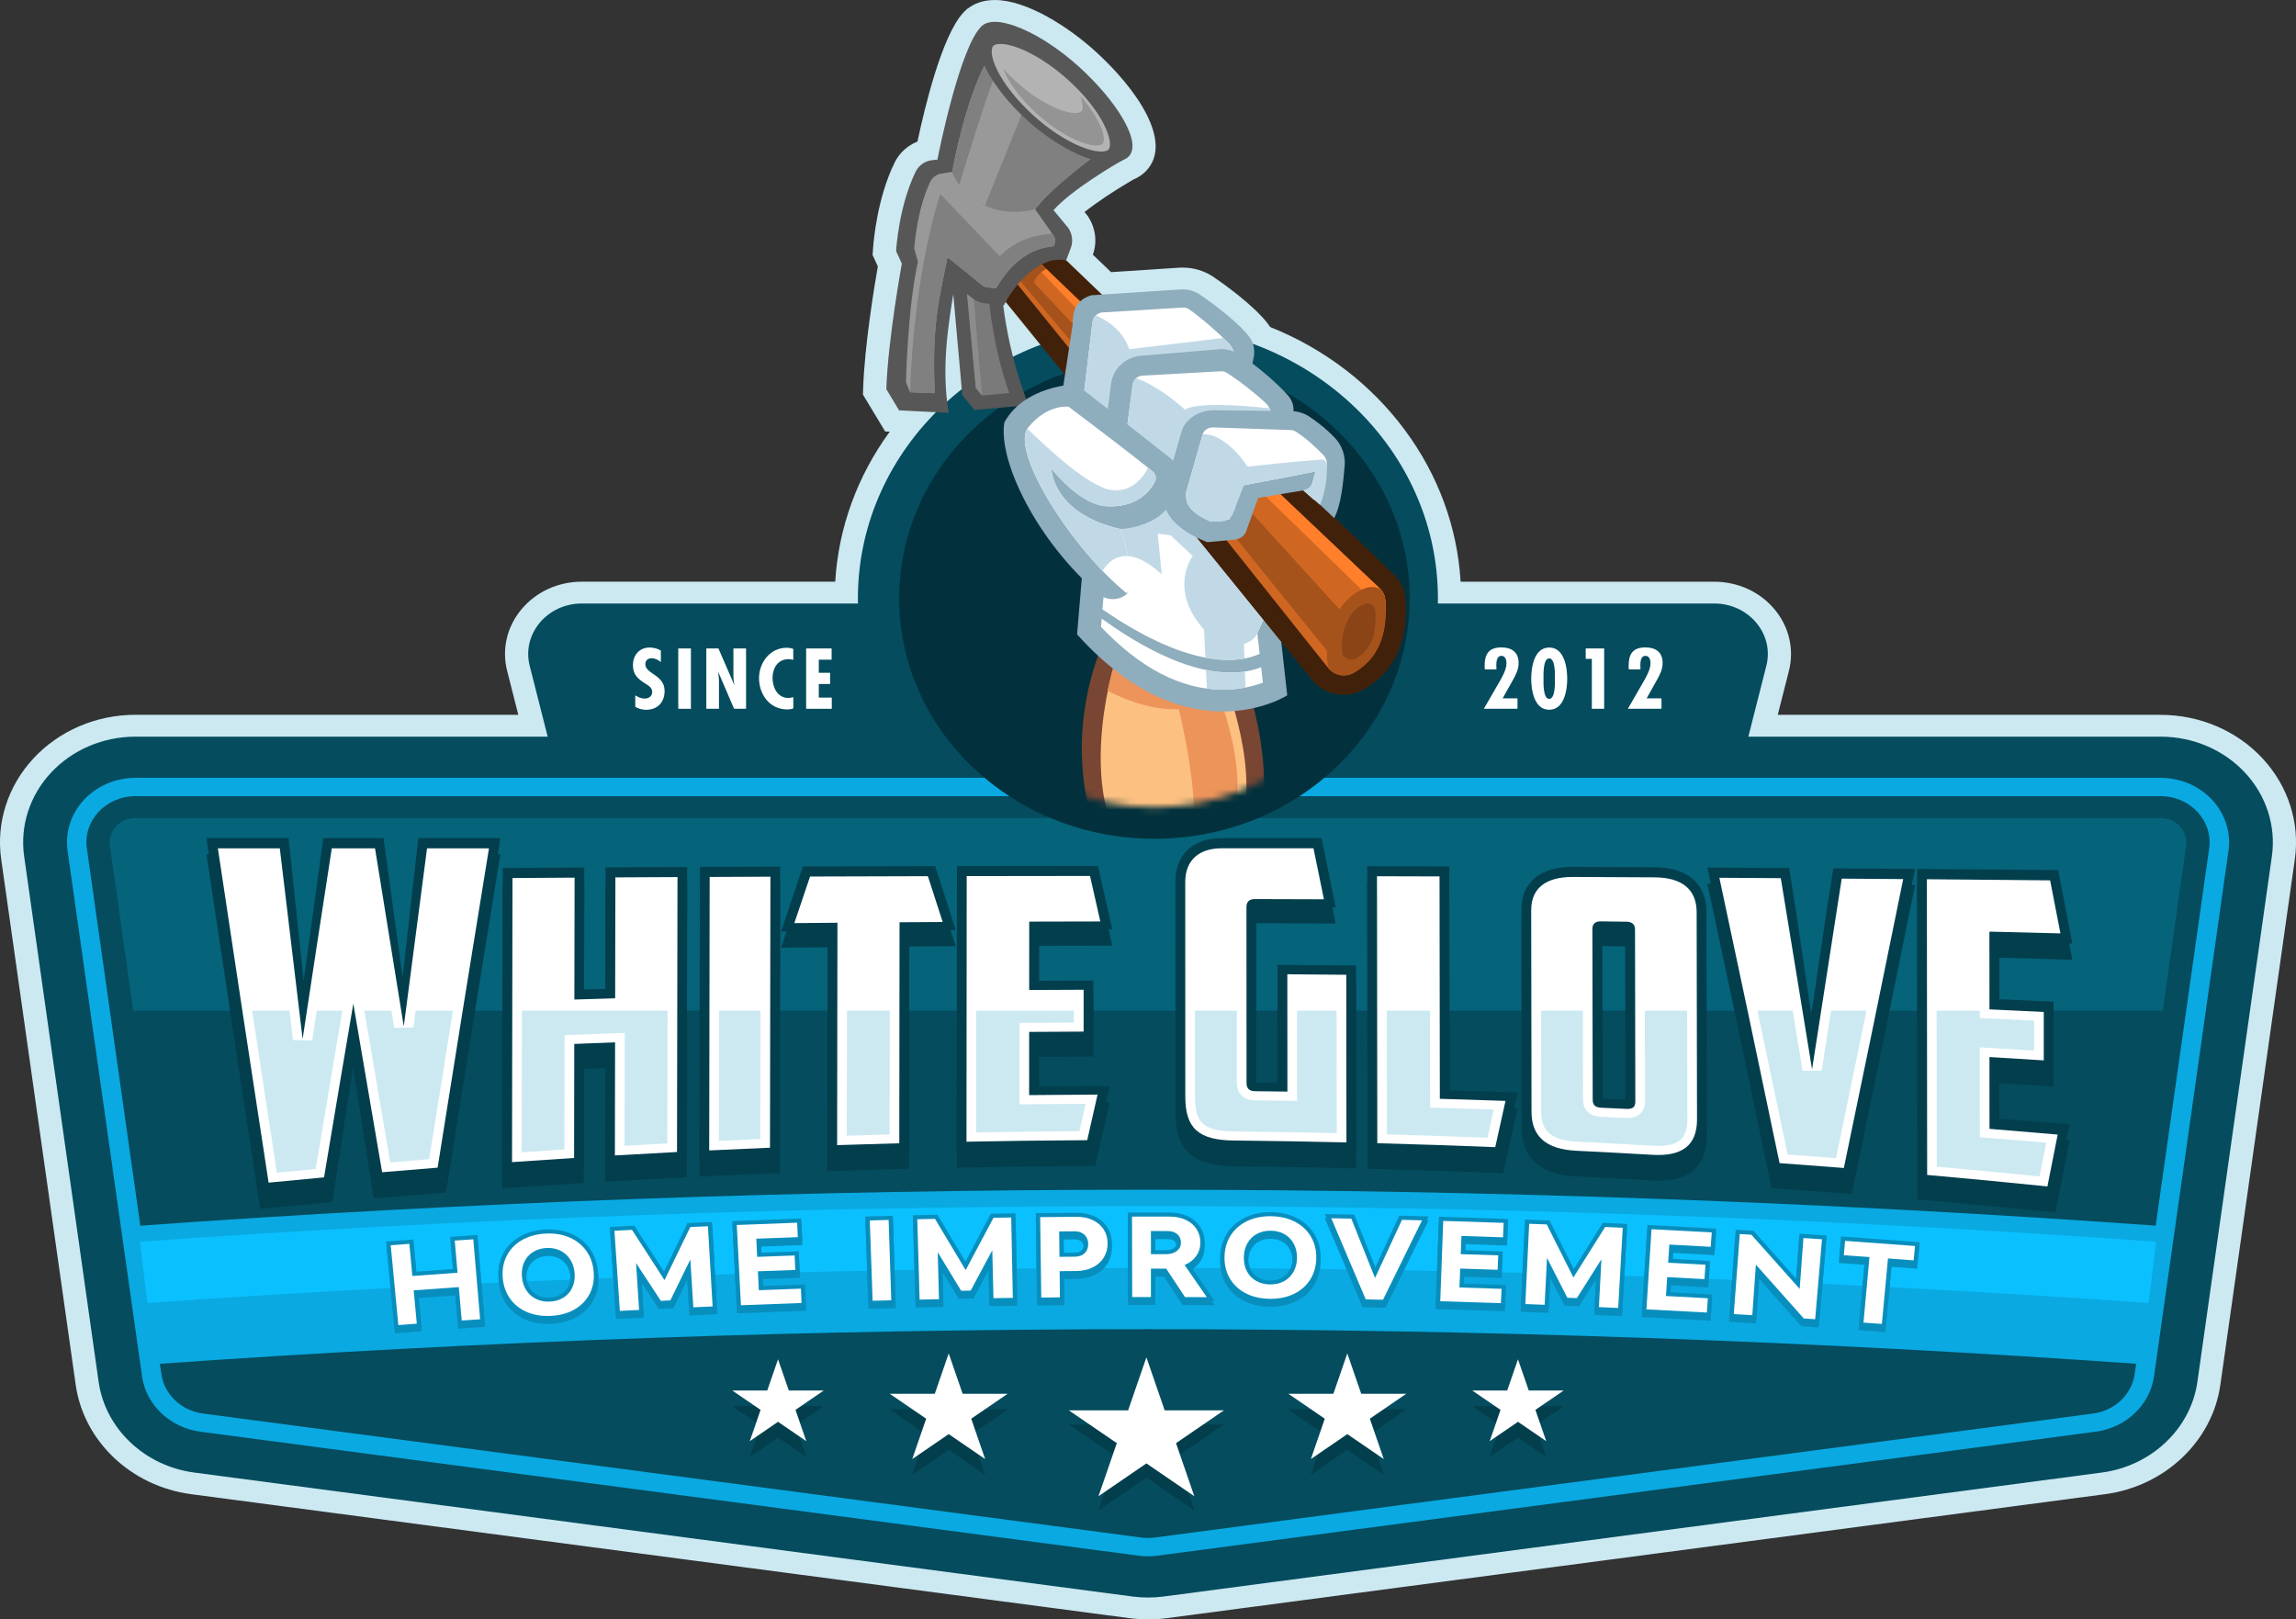 <svg xmlns="http://www.w3.org/2000/svg" width="336" height="237" viewBox="0 0 336 237" fill="none"><rect x="0" y="0" width="336" height="237" fill="#333333" stroke="none"/><g clip-path="url(#clip0_2023_916)"><path d="M168.002 236.999C167.094 236.999 166.17 236.938 165.258 236.82L27.964 218.678C19.192 217.518 12.245 210.933 11.078 202.666L0.174 125.744C-0.584 120.411 1.143 115.033 4.905 110.984C8.67 106.934 14.101 104.613 19.817 104.613H75.85L74.216 98.178C73.41 95.006 74.18 91.72 76.328 89.159C78.472 86.597 81.691 85.132 85.156 85.132H122.228C122.702 77.227 125.466 69.665 130.205 63.181L129.536 63.146L126.285 57.749L126.314 56.856C126.52 50.573 127.959 41.855 128.462 38.981L127.696 37.317L127.761 36.424C127.842 35.214 128.377 28.954 130.938 23.756C131.619 22.374 132.819 21.297 134.266 20.713C135.308 15.786 137.837 5.217 140.97 1.862C141.015 1.808 141.064 1.759 141.112 1.709L141.234 1.583L141.303 1.526L141.558 1.278L141.708 1.194C142.503 0.595 143.751 0.003 145.591 0.003C150.33 0.003 156.45 4.026 160.252 7.469C166.279 12.927 171.836 20.813 167.674 25.069C167.199 25.553 166.624 25.939 165.959 26.229C165.85 26.29 165.74 26.351 165.627 26.404C162.826 28.053 160.41 29.676 158.708 31.038L159.15 31.569L159.247 31.721C160.341 33.401 160.589 35.42 159.932 37.275L162.595 39.829L172.773 39.164H173.048C174.706 39.161 176.291 39.645 177.633 40.562C178.958 41.47 183.445 44.642 185.537 47.375C185.658 47.531 185.768 47.691 185.873 47.859C193.83 51.043 200.631 56.245 205.609 62.967C210.481 69.547 213.27 77.166 213.748 85.135H250.852C254.318 85.135 257.532 86.605 259.68 89.166C261.824 91.727 262.594 95.014 261.792 98.186L260.158 104.621H316.191C321.903 104.621 327.338 106.941 331.1 110.991C334.861 115.041 336.588 120.419 335.83 125.751L324.93 202.67C323.759 210.937 316.816 217.521 308.044 218.682L170.758 236.824C169.834 236.946 168.91 237.007 168.002 237.007V236.999Z" fill="#CCE9F2"></path><path d="M255.148 110.607H80.856L77.516 97.439C76.336 92.79 80.081 88.324 85.156 88.324H250.848C255.923 88.324 259.668 92.79 258.488 97.439L255.148 110.607Z" fill="#044C5E"></path><path d="M96.712 96.897C96.339 96.592 95.877 96.336 95.371 96.336C94.799 96.336 94.438 96.665 94.438 97.203C94.438 98.653 97.259 98.737 97.259 101.127C97.259 102.695 96.303 103.879 94.56 103.879C94.037 103.879 93.392 103.726 92.967 103.432V101.768C93.401 102.05 93.826 102.237 94.373 102.237C94.969 102.237 95.444 101.863 95.444 101.275C95.444 100.596 94.872 100.34 94.349 99.989C93.279 99.31 92.622 98.653 92.622 97.367C92.622 95.974 93.482 94.768 95.071 94.768C95.666 94.768 96.201 94.92 96.712 95.203V96.901V96.897Z" fill="white"></path><path d="M101.11 94.905V103.734H99.258V94.905H101.11Z" fill="white"></path><path d="M105.139 94.905L107.453 100.234L107.478 100.211C107.364 99.791 107.328 99.333 107.328 98.875V94.905H109.18V103.734H107.425L105.139 98.405L105.115 98.428L105.204 99.317L105.216 99.68V103.73H103.364V94.901H105.143L105.139 94.905Z" fill="white"></path><path d="M116.091 96.569C115.856 96.512 115.633 96.474 115.394 96.474C113.764 96.474 113.055 97.867 113.055 99.226C113.055 100.584 113.764 102.153 115.382 102.153C115.617 102.153 115.856 102.096 116.091 102.023V103.676C115.815 103.783 115.532 103.829 115.232 103.829C112.557 103.829 111.077 101.558 111.077 99.241C111.077 97.05 112.617 94.802 115.143 94.802C115.467 94.802 115.775 94.859 116.087 94.966V96.569H116.091Z" fill="white"></path><path d="M121.701 94.905V96.546H119.824V98.466H121.478V100.104H119.824V102.096H121.725V103.734H117.972V94.905H121.701Z" fill="white"></path><path d="M217.286 97.973L217.262 97.493C217.262 95.851 217.761 94.752 219.71 94.752C221.263 94.752 222.235 95.489 222.235 97.012C222.235 97.912 221.899 98.626 221.465 99.412L219.897 102.21H222.073V103.733H217.148L219.26 100.08C219.747 99.237 220.464 98.042 220.464 97.073C220.464 96.615 220.314 95.985 219.718 95.985C219.009 95.985 218.972 96.931 218.972 97.412L218.997 97.973H217.282H217.286Z" fill="white"></path><path d="M229.349 99.321C229.349 100.878 228.964 103.875 226.714 103.875C224.465 103.875 224.08 100.878 224.08 99.321C224.08 97.764 224.465 94.768 226.714 94.768C228.964 94.768 229.349 97.764 229.349 99.321ZM225.879 99.321C225.879 99.894 225.794 102.283 226.714 102.283C227.634 102.283 227.549 99.894 227.549 99.321C227.549 98.749 227.634 96.359 226.714 96.359C225.794 96.359 225.879 98.749 225.879 99.321Z" fill="white"></path><path d="M234.756 94.904V103.733H232.952V96.427H232.057V94.904H234.756Z" fill="white"></path><path d="M238.36 97.973L238.335 97.493C238.335 95.851 238.834 94.752 240.783 94.752C242.34 94.752 243.309 95.489 243.309 97.012C243.309 97.912 242.972 98.626 242.538 99.412L240.97 102.21H243.146V103.733H238.222L240.333 100.08C240.82 99.237 241.541 98.042 241.541 97.073C241.541 96.615 241.391 95.985 240.796 95.985C240.086 95.985 240.05 96.931 240.05 97.412L240.074 97.973H238.36Z" fill="white"></path><path d="M167.986 127.546C144.586 127.546 125.547 109.618 125.547 87.579C125.547 65.54 144.586 47.612 167.986 47.612C191.386 47.612 210.428 65.54 210.428 87.579C210.428 109.618 191.39 127.546 167.986 127.546Z" fill="#044C5E"></path><path d="M168.002 233.806C167.244 233.806 166.478 233.756 165.724 233.657L28.434 215.515C21.162 214.554 15.407 209.095 14.434 202.244L3.534 125.325C2.906 120.906 4.337 116.447 7.458 113.092C10.579 109.737 15.082 107.813 19.817 107.813H316.187C320.922 107.813 325.429 109.737 328.546 113.092C331.663 116.447 333.094 120.906 332.469 125.325L321.57 202.244C320.601 209.095 314.842 214.554 307.57 215.515L170.284 233.657C169.522 233.756 168.756 233.806 168.002 233.806Z" fill="#044C5E"></path><path d="M168.002 227.771C167.54 227.771 167.074 227.74 166.608 227.679L29.326 209.538C24.891 208.95 21.381 205.621 20.789 201.442L9.89 124.523C9.509 121.829 10.38 119.111 12.281 117.061C14.182 115.015 16.931 113.84 19.821 113.84H316.191C319.077 113.84 321.826 115.012 323.727 117.061C325.628 119.107 326.503 121.829 326.118 124.523L315.219 201.442C314.627 205.621 311.117 208.95 306.682 209.534L169.396 227.676C168.934 227.737 168.464 227.767 168.006 227.767L168.002 227.771Z" fill="#0AA9E1"></path><path d="M168.999 225.023L306.285 206.881C309.471 206.461 311.968 204.091 312.393 201.087L323.293 124.169C323.864 120.123 320.524 116.523 316.187 116.523H19.817C15.48 116.523 12.136 120.119 12.711 124.169L23.61 201.087C24.036 204.091 26.533 206.458 29.719 206.881L167.005 225.023C167.666 225.111 168.338 225.111 168.999 225.023Z" fill="#044C5E"></path><path d="M319.929 123.749C320.074 122.718 319.754 121.718 319.025 120.935C318.295 120.153 317.286 119.722 316.183 119.722H19.817C18.71 119.722 17.701 120.153 16.975 120.935C16.246 121.718 15.925 122.718 16.071 123.749L19.496 147.913H316.508L319.933 123.749H319.929Z" fill="#05637A"></path><path d="M54.708 175.383C53.694 169.009 52.681 162.604 51.663 156.165C50.654 162.711 49.641 169.295 48.632 175.914C45.117 176.23 41.603 176.559 38.089 176.902C35.471 159.867 32.848 142.584 30.217 125.03H42.223C42.961 132.027 43.703 138.996 44.441 145.939C45.397 138.935 46.358 131.966 47.318 125.03H56.126C57.059 131.859 57.987 138.657 58.915 145.424C59.681 138.603 60.451 131.805 61.221 125.03H73.223C70.568 141.332 67.909 157.825 65.258 174.524C61.74 174.795 58.222 175.082 54.708 175.379V175.383Z" fill="#033E4D"></path><path d="M88.557 172.94C88.565 167.394 88.577 161.845 88.585 156.299C87.543 156.341 86.502 156.379 85.46 156.421C85.452 161.99 85.44 167.559 85.432 173.131C81.455 173.376 77.475 173.639 73.499 173.921C73.523 159.081 73.543 144.241 73.568 129.401C77.544 129.374 81.524 129.351 85.501 129.332C85.493 135.287 85.48 141.241 85.472 147.192C86.514 147.161 87.556 147.134 88.597 147.104C88.606 141.172 88.618 135.245 88.626 129.313C92.602 129.29 96.582 129.271 100.559 129.256C100.534 143.6 100.514 157.944 100.49 172.288C96.51 172.486 92.529 172.704 88.553 172.94H88.557Z" fill="#033E4D"></path><path d="M102.358 172.196C102.383 157.879 102.403 143.561 102.427 129.248C106.339 129.233 110.25 129.214 114.166 129.202C114.145 143.359 114.125 157.52 114.105 171.677C110.189 171.833 106.274 172.005 102.362 172.196H102.358Z" fill="#033E4D"></path><path d="M121.081 171.414C121.097 160.486 121.109 149.558 121.125 138.63C118.855 138.653 116.582 138.676 114.312 138.703C115.378 135.519 116.44 132.348 117.502 129.183C123.95 129.16 130.403 129.145 136.852 129.13C137.853 132.248 138.855 135.363 139.856 138.474C137.59 138.489 135.328 138.504 133.062 138.52C133.05 149.363 133.038 160.203 133.03 171.047C129.045 171.15 125.065 171.269 121.081 171.406V171.414Z" fill="#033E4D"></path><path d="M140.01 170.895C140.022 156.975 140.034 143.051 140.046 129.13C146.925 129.119 153.799 129.111 160.678 129.107C161.375 132.207 162.072 135.306 162.769 138.402C159.194 138.402 155.619 138.413 152.044 138.425C152.044 140.921 152.044 143.413 152.044 145.909C154.699 145.894 157.354 145.887 160.009 145.879C160.009 148.795 160.009 151.715 160.009 154.631C157.354 154.639 154.695 154.654 152.04 154.673C152.04 156.914 152.04 159.154 152.04 161.391C155.485 161.36 158.931 161.341 162.372 161.33C161.675 164.429 160.973 167.532 160.276 170.635C153.523 170.67 146.767 170.754 140.014 170.891L140.01 170.895Z" fill="#033E4D"></path><path d="M180.6 170.695C174.593 170.634 172.031 168.328 172.031 162.924C172.031 152.381 172.031 141.839 172.027 131.297C172.027 127.434 174.617 125.033 178.788 125.033H193.4C194.085 128.404 194.774 131.778 195.459 135.156C191.584 135.137 187.709 135.121 183.83 135.11C183.834 143.686 183.838 152.259 183.846 160.836C184.888 160.847 185.93 160.859 186.976 160.87C186.976 155.107 186.967 149.347 186.963 143.583C190.79 143.606 194.616 143.637 198.442 143.675C198.45 152.782 198.459 161.893 198.471 171C192.516 170.855 186.562 170.756 180.604 170.691L180.6 170.695Z" fill="#033E4D"></path><path d="M200.129 171.047C200.112 157.077 200.1 143.111 200.084 129.145C204.085 129.152 208.085 129.164 212.086 129.175C212.102 140.099 212.114 151.027 212.13 161.951C215.442 162.043 218.754 162.142 222.061 162.252C221.368 165.405 220.675 168.554 219.982 171.699C213.367 171.432 206.748 171.215 200.129 171.047Z" fill="#033E4D"></path><path d="M230.67 172.173C224.088 171.856 222.701 168.139 222.697 165.055C222.681 155.192 222.669 145.329 222.653 135.466C222.645 131.496 225.397 129.225 230.204 129.244C234.184 129.26 238.165 129.279 242.145 129.302C246.948 129.321 249.709 131.687 249.717 135.786C249.733 145.951 249.749 156.115 249.765 166.276C249.77 169.459 248.395 173.15 241.821 172.761C238.104 172.551 234.391 172.353 230.674 172.173H230.67ZM237.889 163.31C237.877 155.043 237.861 146.775 237.849 138.508C236.718 138.489 235.591 138.474 234.46 138.458C234.472 146.695 234.488 154.932 234.501 163.169C235.632 163.215 236.762 163.264 237.889 163.314V163.31Z" fill="#033E4D"></path><path d="M259.258 173.868C256.129 158.826 253 143.993 249.867 129.34C253.851 129.363 257.836 129.386 261.82 129.412C262.156 131.527 262.493 133.645 262.829 135.768C263.575 140.783 264.317 145.814 265.063 150.863C265.809 145.837 266.554 140.791 267.304 135.729C267.637 133.642 267.969 131.55 268.301 129.458C272.286 129.485 276.27 129.515 280.25 129.546C277.162 144.848 274.073 159.906 270.993 174.75C267.081 174.441 263.17 174.147 259.258 173.872V173.868Z" fill="#033E4D"></path><path d="M280.603 175.54C280.587 160.207 280.571 144.875 280.555 129.542C287.429 129.595 294.303 129.653 301.182 129.714C301.879 133.286 302.576 136.87 303.273 140.47C299.702 140.363 296.131 140.256 292.561 140.157C292.561 142.974 292.561 145.794 292.565 148.611C295.215 148.726 297.866 148.848 300.517 148.97C300.517 152.321 300.517 155.673 300.517 159.024C297.87 158.848 295.219 158.68 292.569 158.516C292.569 161.047 292.569 163.577 292.573 166.108C296.006 166.371 299.439 166.642 302.872 166.925C302.175 170.444 301.482 173.948 300.789 177.44C294.064 176.753 287.336 176.12 280.603 175.536V175.54Z" fill="#033E4D"></path><path d="M54.708 173.013C53.694 166.639 52.681 160.234 51.663 153.795C50.654 160.341 49.641 166.925 48.632 173.543C45.117 173.86 41.603 174.189 38.089 174.532C35.471 157.497 32.848 140.214 30.217 122.66H42.223C42.961 129.657 43.703 136.626 44.441 143.569C45.397 136.565 46.358 129.595 47.318 122.66H56.126C57.059 129.489 57.987 136.287 58.915 143.054C59.681 136.233 60.451 129.435 61.221 122.66H73.223C70.568 138.962 67.909 155.455 65.258 172.154C61.74 172.425 58.222 172.711 54.708 173.009V173.013Z" fill="#033E4D"></path><path d="M88.557 170.57C88.565 165.024 88.577 159.475 88.585 153.929C87.543 153.971 86.502 154.009 85.46 154.051C85.452 159.62 85.44 165.189 85.432 170.761C81.455 171.005 77.475 171.269 73.499 171.551C73.523 156.711 73.543 141.871 73.568 127.031C77.544 127.004 81.524 126.981 85.501 126.962C85.493 132.916 85.48 138.871 85.472 144.821C86.514 144.791 87.556 144.764 88.597 144.734C88.606 138.802 88.618 132.874 88.626 126.943C92.602 126.92 96.582 126.901 100.559 126.886C100.534 141.23 100.514 155.574 100.49 169.918C96.51 170.116 92.529 170.334 88.553 170.57H88.557Z" fill="#033E4D"></path><path d="M102.358 169.822C102.383 155.505 102.403 141.187 102.427 126.874C106.339 126.859 110.25 126.84 114.166 126.828C114.145 140.985 114.125 155.146 114.105 169.303C110.189 169.459 106.274 169.631 102.362 169.822H102.358Z" fill="#033E4D"></path><path d="M121.081 169.044C121.097 158.116 121.109 147.188 121.125 136.26C118.855 136.283 116.582 136.306 114.312 136.333C115.378 133.149 116.44 129.977 117.502 126.813C123.95 126.79 130.403 126.775 136.852 126.76C137.853 129.878 138.855 132.993 139.856 136.104C137.59 136.119 135.328 136.134 133.062 136.149C133.05 146.993 133.038 157.833 133.03 168.677C129.045 168.78 125.065 168.899 121.081 169.036V169.044Z" fill="#033E4D"></path><path d="M140.01 168.525C140.022 154.605 140.034 140.681 140.046 126.76C146.925 126.749 153.799 126.741 160.678 126.737C161.375 129.837 162.072 132.936 162.769 136.032C159.194 136.032 155.619 136.043 152.044 136.054C152.044 138.551 152.044 141.043 152.044 143.539C154.699 143.524 157.354 143.516 160.009 143.509C160.009 146.425 160.009 149.345 160.009 152.261C157.354 152.269 154.695 152.284 152.04 152.303C152.04 154.544 152.04 156.784 152.04 159.021C155.485 158.99 158.931 158.971 162.372 158.96C161.675 162.059 160.973 165.162 160.276 168.265C153.523 168.3 146.767 168.384 140.014 168.521L140.01 168.525Z" fill="#033E4D"></path><path d="M180.6 168.325C174.593 168.264 172.031 165.958 172.031 160.554C172.031 150.011 172.031 139.469 172.027 128.927C172.027 125.06 174.617 122.663 178.788 122.663H193.4C194.085 126.033 194.774 129.408 195.459 132.786C191.584 132.766 187.709 132.751 183.83 132.74C183.834 141.316 183.838 149.889 183.846 158.466C184.888 158.477 185.93 158.489 186.976 158.5C186.976 152.737 186.967 146.977 186.963 141.213C190.79 141.236 194.616 141.267 198.442 141.305C198.45 150.412 198.459 159.523 198.471 168.63C192.516 168.489 186.562 168.386 180.604 168.321L180.6 168.325Z" fill="#033E4D"></path><path d="M200.129 168.677C200.112 154.71 200.1 140.741 200.084 126.774C204.085 126.782 208.085 126.793 212.086 126.805C212.102 137.729 212.114 148.657 212.13 159.581C215.442 159.672 218.754 159.772 222.061 159.882C221.368 163.035 220.675 166.184 219.982 169.329C213.367 169.062 206.748 168.844 200.129 168.677Z" fill="#033E4D"></path><path d="M230.67 169.803C224.088 169.486 222.701 165.769 222.697 162.684C222.681 152.822 222.669 142.959 222.653 133.096C222.645 129.126 225.397 126.855 230.204 126.874C234.184 126.889 238.165 126.908 242.145 126.931C246.948 126.95 249.709 129.313 249.717 133.416C249.733 143.581 249.749 153.745 249.765 163.906C249.77 167.089 248.395 170.78 241.821 170.391C238.104 170.181 234.391 169.982 230.674 169.803H230.67ZM237.889 160.94C237.877 152.673 237.861 144.405 237.849 136.138C236.718 136.119 235.591 136.103 234.46 136.088C234.472 144.325 234.488 152.562 234.501 160.799C235.632 160.845 236.762 160.894 237.889 160.944V160.94Z" fill="#033E4D"></path><path d="M259.258 171.498C256.129 156.455 253 141.623 249.867 126.97C253.851 126.993 257.836 127.016 261.82 127.042C262.156 129.157 262.493 131.275 262.829 133.397C263.575 138.413 264.317 143.444 265.063 148.493C265.809 143.466 266.554 138.42 267.304 133.359C267.637 131.271 267.969 129.18 268.301 127.088C272.286 127.115 276.27 127.145 280.25 127.176C277.162 142.478 274.073 157.536 270.993 172.38C267.081 172.07 263.17 171.777 259.258 171.502V171.498Z" fill="#033E4D"></path><path d="M280.603 173.17C280.587 157.837 280.571 142.504 280.555 127.172C287.429 127.225 294.303 127.283 301.182 127.344C301.879 130.916 302.576 134.5 303.273 138.1C299.702 137.993 296.131 137.886 292.561 137.787C292.561 140.604 292.561 143.424 292.565 146.241C295.215 146.356 297.866 146.478 300.517 146.6C300.517 149.951 300.517 153.302 300.517 156.654C297.87 156.478 295.219 156.31 292.569 156.146C292.569 158.677 292.569 161.207 292.573 163.738C296.006 164.001 299.439 164.272 302.872 164.555C302.175 168.074 301.482 171.578 300.789 175.07C294.064 174.383 287.336 173.75 280.603 173.166V173.17Z" fill="#033E4D"></path><path d="M62.494 124.155C61.359 132.793 60.224 141.48 59.089 150.221C57.687 141.599 56.288 132.911 54.882 124.155H48.555C47.128 133.381 45.705 142.683 44.286 152.061C43.176 142.82 42.061 133.518 40.947 124.155H31.883C34.364 140.713 36.84 157.019 39.309 173.084C42.013 172.817 44.716 172.561 47.42 172.313C48.846 163.767 50.277 155.294 51.704 146.889C53.111 155.175 54.517 163.401 55.923 171.561C58.631 171.332 61.335 171.107 64.042 170.893C66.543 155.118 69.048 139.545 71.557 124.155H62.494Z" fill="white"></path><path d="M89.984 169.108C89.992 163.589 90.004 158.069 90.012 152.554C88.022 152.626 86.032 152.707 84.041 152.783C84.033 158.348 84.021 163.909 84.013 169.474C80.985 169.665 77.957 169.871 74.93 170.081C74.954 156.222 74.974 142.363 74.999 128.504C78.026 128.484 81.054 128.465 84.086 128.446C84.074 134.393 84.066 140.34 84.054 146.287C86.044 146.225 88.034 146.164 90.024 146.107C90.036 140.21 90.044 134.309 90.057 128.408C93.084 128.393 96.112 128.374 99.144 128.362C99.12 141.775 99.1 155.188 99.075 168.6C96.043 168.757 93.016 168.925 89.988 169.104L89.984 169.108Z" fill="white"></path><path d="M103.785 168.367C103.809 155.027 103.83 141.683 103.854 128.343C106.817 128.328 109.78 128.316 112.743 128.305C112.723 141.526 112.702 154.748 112.682 167.97C109.719 168.092 106.752 168.226 103.789 168.371L103.785 168.367Z" fill="white"></path><path d="M122.507 167.596C122.524 156.745 122.536 145.897 122.552 135.046C120.448 135.065 118.349 135.084 116.245 135.103C117.015 132.824 117.781 130.549 118.547 128.282C124.295 128.263 130.039 128.244 135.786 128.232C136.508 130.469 137.229 132.706 137.955 134.939C135.851 134.95 133.747 134.962 131.64 134.977C131.627 145.76 131.615 156.539 131.603 167.321C128.571 167.402 125.539 167.497 122.507 167.596Z" fill="white"></path><path d="M141.436 167.093C141.449 154.134 141.457 141.18 141.469 128.221C147.484 128.21 153.499 128.202 159.514 128.198C160.017 130.42 160.519 132.641 161.022 134.859C157.552 134.859 154.087 134.87 150.617 134.882C150.617 138.218 150.617 141.554 150.613 144.89C153.268 144.874 155.923 144.863 158.578 144.855C158.578 146.897 158.578 148.936 158.578 150.978C155.923 150.989 153.264 151.004 150.609 151.023C150.609 154.107 150.609 157.188 150.605 160.272C153.941 160.237 157.281 160.215 160.617 160.199C160.114 162.421 159.607 164.646 159.105 166.871C153.215 166.906 147.326 166.978 141.436 167.093Z" fill="white"></path><path d="M180.6 166.921C175.395 166.867 173.458 165.142 173.458 160.493C173.458 150.023 173.454 139.557 173.45 129.088C173.45 125.95 175.395 124.152 178.788 124.152H192.216C192.727 126.637 193.238 129.126 193.745 131.614C190.376 131.603 187.004 131.592 183.636 131.584C182.821 131.584 182.407 131.973 182.407 132.752C182.411 141.34 182.416 149.932 182.42 158.52C182.42 159.295 182.833 159.692 183.652 159.703C185.237 159.718 186.817 159.741 188.402 159.76C188.398 154.035 188.394 148.31 188.39 142.588C191.264 142.607 194.142 142.634 197.016 142.661C197.024 150.84 197.032 159.02 197.04 167.196C191.56 167.07 186.08 166.974 180.6 166.917V166.921Z" fill="white"></path><path d="M201.555 167.314C201.539 154.291 201.527 141.267 201.511 128.24C204.563 128.248 207.615 128.255 210.663 128.267C210.679 139.115 210.691 149.966 210.708 160.814C213.91 160.905 217.116 161.005 220.318 161.119C219.82 163.379 219.317 165.635 218.818 167.89C213.063 167.661 207.311 167.467 201.555 167.314Z" fill="white"></path><path d="M230.67 168.417C226.272 168.199 224.128 166.34 224.124 162.703C224.108 152.878 224.092 143.053 224.076 133.225C224.072 130.015 226.187 128.328 230.204 128.343C234.185 128.362 238.165 128.381 242.145 128.404C246.158 128.423 248.282 130.183 248.29 133.492C248.306 143.607 248.327 153.722 248.343 163.836C248.351 167.588 246.215 169.272 241.821 169.012C238.104 168.798 234.391 168.6 230.674 168.417H230.67ZM234.262 134.847C233.447 134.835 233.033 135.213 233.033 135.965C233.05 144.271 233.062 152.576 233.078 160.878C233.078 161.611 233.297 162.077 234.375 162.123C235.591 162.176 236.807 162.233 238.023 162.291C239.101 162.34 239.316 161.894 239.316 161.153C239.3 152.786 239.288 144.42 239.271 136.053C239.271 135.297 238.858 134.908 238.043 134.897C236.783 134.881 235.522 134.862 234.262 134.847Z" fill="white"></path><path d="M269.521 128.583C268.074 137.958 266.627 147.263 265.18 156.504C263.656 147.107 262.128 137.782 260.604 128.522C257.609 128.503 254.609 128.484 251.614 128.465C254.552 142.202 257.487 156.115 260.422 170.226C263.559 170.451 266.696 170.688 269.833 170.939C272.723 157.054 275.618 142.969 278.516 128.659C275.52 128.637 272.521 128.61 269.525 128.591L269.521 128.583Z" fill="white"></path><path d="M282.022 171.956C282.006 157.532 281.993 143.108 281.981 128.68C287.996 128.729 294.007 128.783 300.018 128.844C300.521 131.424 301.024 134.012 301.526 136.607C298.061 136.516 294.599 136.432 291.134 136.348C291.134 140.142 291.138 143.932 291.142 147.726C293.793 147.848 296.443 147.974 299.09 148.108C299.09 150.47 299.09 152.829 299.09 155.192C296.443 155.024 293.793 154.86 291.142 154.7C291.142 158.204 291.142 161.707 291.146 165.211C294.474 165.479 297.797 165.761 301.125 166.051C300.622 168.589 300.12 171.12 299.621 173.639C293.756 173.04 287.891 172.479 282.018 171.956H282.022Z" fill="white"></path><path d="M19.606 179.448C20.55 186.273 21.483 193.01 22.403 199.663C118.937 192.823 217.067 192.823 313.605 199.663C314.526 193.01 315.458 186.273 316.402 179.448C218.02 172.341 117.992 172.341 19.61 179.448H19.606Z" fill="#0AA9E1"></path><path d="M314.44 190.693L315.531 181.723C266.83 178.269 217.213 176.517 168.002 176.517C118.791 176.517 69.174 178.269 20.473 181.723L21.564 190.693C118.677 183.868 217.327 183.868 314.44 190.693Z" fill="#0BC0FF"></path><path d="M67.058 194.46C66.916 192.838 66.771 191.212 66.629 189.582C64.845 189.708 63.058 189.834 61.278 189.964C61.428 191.594 61.578 193.22 61.732 194.838C60.419 194.934 59.106 195.033 57.797 195.132C57.387 190.884 56.978 186.605 56.56 182.292C57.886 182.189 59.215 182.09 60.541 181.994C60.687 183.567 60.833 185.136 60.978 186.697C62.766 186.567 64.558 186.437 66.345 186.311C66.207 184.746 66.069 183.178 65.932 181.605C67.257 181.513 68.578 181.422 69.904 181.334C70.269 185.651 70.633 189.941 70.994 194.193C69.685 194.281 68.376 194.369 67.067 194.46H67.058Z" fill="#088EBD"></path><path d="M80.775 193.735C79.376 193.819 78.095 193.625 76.965 193.155C75.817 192.678 74.881 191.953 74.188 190.995C73.499 190.04 73.098 188.914 72.992 187.636C72.887 186.357 73.102 185.182 73.629 184.139C74.164 183.09 74.978 182.239 76.048 181.609C77.106 180.991 78.359 180.632 79.773 180.548C81.188 180.464 82.481 180.666 83.62 181.155C84.771 181.647 85.703 182.395 86.392 183.372C87.078 184.342 87.467 185.483 87.556 186.762C87.645 188.04 87.414 189.208 86.875 190.235C86.332 191.269 85.517 192.098 84.459 192.708C83.413 193.308 82.173 193.655 80.775 193.739V193.735ZM80.025 183.83C79.376 183.868 78.833 184.036 78.359 184.342C77.893 184.643 77.552 185.044 77.321 185.559C77.086 186.086 76.993 186.697 77.046 187.372C77.098 188.044 77.285 188.632 77.597 189.117C77.905 189.594 78.302 189.941 78.805 190.182C79.315 190.426 79.879 190.525 80.523 190.487C81.168 190.449 81.707 190.285 82.169 189.983C82.631 189.685 82.972 189.292 83.211 188.777C83.454 188.258 83.551 187.655 83.502 186.983C83.454 186.311 83.267 185.72 82.951 185.223C82.639 184.735 82.242 184.38 81.735 184.136C81.229 183.891 80.665 183.788 80.017 183.827L80.025 183.83Z" fill="#088EBD"></path><path d="M100.903 192.518C100.794 190.789 100.685 189.056 100.575 187.316C99.898 188.701 99.221 190.083 98.544 191.465C97.831 191.499 97.118 191.533 96.408 191.568C95.573 190.297 94.734 189.026 93.895 187.751C94.005 189.453 94.114 191.148 94.224 192.839C92.87 192.907 91.516 192.976 90.158 193.049C89.87 188.785 89.578 184.491 89.282 180.163C90.478 180.098 91.674 180.037 92.87 179.976C94.321 182.216 95.768 184.453 97.207 186.682C98.346 184.331 99.489 181.968 100.636 179.598C101.832 179.544 103.031 179.491 104.227 179.438C104.478 183.77 104.726 188.071 104.973 192.339C103.615 192.396 102.261 192.457 100.903 192.518Z" fill="#088EBD"></path><path d="M107.859 192.216C107.636 187.945 107.409 183.643 107.182 179.311C110.55 179.17 113.919 179.044 117.287 178.926C117.336 180.025 117.384 181.124 117.433 182.224C115.41 182.292 113.384 182.369 111.361 182.445C111.385 182.937 111.41 183.434 111.434 183.926C113.262 183.857 115.09 183.789 116.918 183.724C116.967 184.819 117.015 185.915 117.064 187.01C115.24 187.075 113.42 187.14 111.596 187.208C111.62 187.739 111.649 188.273 111.673 188.804C113.724 188.724 115.775 188.651 117.83 188.579C117.879 189.667 117.923 190.751 117.972 191.835C114.6 191.949 111.227 192.075 107.859 192.212V192.216Z" fill="#088EBD"></path><path d="M127.108 191.552C126.954 187.277 126.804 182.971 126.65 178.631C127.992 178.593 129.333 178.559 130.675 178.524C130.813 182.864 130.955 187.17 131.089 191.448C129.763 191.483 128.434 191.517 127.108 191.555V191.552Z" fill="#088EBD"></path><path d="M144.785 191.167C144.74 189.434 144.7 187.693 144.655 185.953C143.921 187.319 143.188 188.682 142.458 190.041C141.741 190.052 141.027 190.067 140.31 190.079C139.519 188.781 138.729 187.483 137.939 186.182C137.983 187.888 138.028 189.59 138.072 191.285C136.71 191.312 135.349 191.342 133.987 191.373C133.861 187.098 133.731 182.788 133.606 178.449C134.805 178.422 136.009 178.395 137.209 178.368C138.579 180.655 139.941 182.937 141.303 185.208C142.535 182.888 143.771 180.559 145.012 178.223C146.215 178.204 147.415 178.185 148.619 178.17C148.704 182.514 148.789 186.823 148.874 191.098C147.513 191.117 146.151 191.136 144.789 191.155L144.785 191.167Z" fill="#088EBD"></path><path d="M151.769 191.071C151.708 186.793 151.647 182.483 151.586 178.14C153.568 178.117 155.554 178.098 157.536 178.086C158.525 178.079 159.417 178.262 160.195 178.624C160.99 178.995 161.614 179.529 162.056 180.208C162.494 180.884 162.717 181.666 162.721 182.537C162.725 183.437 162.502 184.247 162.064 184.945C161.622 185.647 160.994 186.205 160.195 186.594C159.413 186.98 158.501 187.178 157.484 187.182C156.896 187.186 156.304 187.19 155.717 187.197C155.729 188.476 155.745 189.754 155.757 191.026C154.428 191.037 153.098 191.048 151.769 191.064V191.071ZM157.285 183.926C157.727 183.926 158.051 183.815 158.282 183.594C158.513 183.373 158.627 183.063 158.623 182.659C158.623 182.254 158.501 181.945 158.258 181.72C158.019 181.495 157.69 181.388 157.261 181.392C156.726 181.395 156.191 181.399 155.656 181.403C155.664 182.25 155.672 183.094 155.684 183.937C156.219 183.934 156.754 183.93 157.289 183.926H157.285Z" fill="#088EBD"></path><path d="M173.061 190.991C172.145 189.609 171.225 188.224 170.304 186.838C169.887 186.838 169.473 186.838 169.056 186.838C169.056 188.224 169.056 189.605 169.056 190.983C167.726 190.983 166.397 190.983 165.068 190.983C165.055 186.705 165.047 182.395 165.035 178.052C167.082 178.048 169.129 178.048 171.176 178.052C172.161 178.052 173.049 178.239 173.815 178.594C174.601 178.964 175.217 179.491 175.651 180.162C176.084 180.83 176.299 181.609 176.291 182.472C176.287 183.315 176.04 184.082 175.566 184.747C175.225 185.227 174.783 185.621 174.256 185.934C175.428 187.628 176.595 189.323 177.763 191.01C176.198 190.999 174.633 190.991 173.065 190.987L173.061 190.991ZM170.629 183.552C171.139 183.552 171.529 183.445 171.812 183.224C172.068 183.025 172.185 182.781 172.185 182.456C172.185 182.109 172.084 181.857 171.857 181.659C171.626 181.453 171.302 181.353 170.872 181.353C170.268 181.353 169.664 181.353 169.06 181.353C169.06 182.086 169.06 182.819 169.06 183.552C169.583 183.552 170.106 183.552 170.629 183.552Z" fill="#088EBD"></path><path d="M185.808 191.247C184.398 191.231 183.129 190.941 182.039 190.392C180.932 189.834 180.061 189.04 179.453 188.033C178.849 187.033 178.549 185.872 178.561 184.59C178.573 183.304 178.897 182.143 179.522 181.143C180.154 180.132 181.05 179.342 182.181 178.792C183.299 178.25 184.588 177.983 186.015 178.002C187.442 178.021 188.719 178.315 189.813 178.887C190.92 179.464 191.787 180.277 192.387 181.304C192.983 182.319 193.27 183.491 193.242 184.773C193.214 186.056 192.877 187.205 192.241 188.193C191.605 189.185 190.713 189.957 189.594 190.487C188.492 191.01 187.219 191.27 185.808 191.25V191.247ZM185.962 181.304C185.31 181.296 184.746 181.422 184.248 181.697C183.753 181.964 183.376 182.338 183.097 182.838C182.813 183.349 182.663 183.952 182.655 184.628C182.647 185.304 182.78 185.903 183.048 186.411C183.311 186.907 183.676 187.285 184.163 187.559C184.653 187.838 185.208 187.979 185.857 187.987C186.505 187.995 187.061 187.869 187.555 187.601C188.046 187.334 188.427 186.968 188.71 186.472C188.998 185.972 189.152 185.376 189.164 184.701C189.177 184.025 189.043 183.422 188.771 182.903C188.504 182.391 188.135 182.01 187.653 181.727C187.166 181.445 186.611 181.304 185.958 181.296L185.962 181.304Z" fill="#088EBD"></path><path d="M199.411 191.319C197.575 187.002 195.727 182.654 193.862 178.276C195.301 178.303 196.74 178.33 198.179 178.36C199.209 180.933 200.23 183.494 201.247 186.048C202.407 183.544 203.57 181.032 204.737 178.509C206.176 178.544 207.615 178.582 209.054 178.624C206.942 182.91 204.847 187.166 202.763 191.395C201.645 191.368 200.526 191.342 199.407 191.319H199.411Z" fill="#088EBD"></path><path d="M210.092 191.586C210.25 187.311 210.408 183.006 210.566 178.666C213.938 178.765 217.311 178.872 220.679 178.994C220.63 180.094 220.578 181.193 220.529 182.292C218.506 182.22 216.48 182.151 214.457 182.086C214.437 182.578 214.417 183.075 214.396 183.567C216.224 183.624 218.052 183.685 219.88 183.75C219.832 184.846 219.783 185.941 219.735 187.037C217.911 186.972 216.087 186.911 214.263 186.853L214.198 188.449C216.253 188.514 218.304 188.582 220.355 188.655C220.306 189.743 220.257 190.827 220.205 191.911C216.832 191.792 213.46 191.682 210.084 191.586H210.092Z" fill="#088EBD"></path><path d="M233.293 192.435C233.382 190.706 233.471 188.969 233.565 187.228C232.73 188.545 231.899 189.858 231.068 191.171C230.354 191.141 229.641 191.11 228.928 191.08C228.243 189.74 227.553 188.396 226.864 187.053C226.779 188.755 226.69 190.454 226.605 192.148C225.247 192.095 223.889 192.041 222.531 191.992C222.734 187.721 222.937 183.419 223.143 179.083C224.343 179.129 225.539 179.175 226.739 179.224C227.926 181.587 229.11 183.942 230.285 186.293C231.688 184.056 233.098 181.808 234.513 179.556C235.709 179.61 236.909 179.667 238.104 179.724C237.857 184.056 237.61 188.354 237.363 192.622C236.005 192.557 234.651 192.496 233.293 192.435Z" fill="#088EBD"></path><path d="M240.244 192.762C240.512 188.494 240.784 184.2 241.055 179.868C244.415 180.036 247.771 180.216 251.128 180.406C251.051 181.506 250.969 182.601 250.892 183.693C248.878 183.578 246.863 183.468 244.845 183.364C244.812 183.857 244.78 184.349 244.748 184.842C246.568 184.937 248.392 185.036 250.212 185.139C250.135 186.235 250.057 187.326 249.976 188.418C248.161 188.315 246.345 188.22 244.529 188.124C244.492 188.655 244.46 189.185 244.423 189.716C246.47 189.823 248.513 189.933 250.556 190.048C250.479 191.132 250.402 192.216 250.321 193.296C246.965 193.105 243.605 192.93 240.24 192.766L240.244 192.762Z" fill="#088EBD"></path><path d="M263.612 194.102C261.561 191.797 259.502 189.491 257.434 187.178C257.28 189.354 257.126 191.522 256.976 193.682C255.655 193.602 254.338 193.522 253.016 193.446C253.333 189.186 253.649 184.892 253.969 180.567C254.836 180.617 255.704 180.67 256.567 180.724C258.655 183.06 260.73 185.392 262.801 187.72C262.959 185.537 263.121 183.346 263.283 181.148C264.609 181.235 265.938 181.323 267.264 181.415C266.895 185.732 266.526 190.018 266.161 194.274C265.31 194.217 264.463 194.159 263.612 194.106V194.102Z" fill="#088EBD"></path><path d="M271.982 194.674C272.27 191.503 272.557 188.312 272.849 185.105C271.597 185.014 270.348 184.926 269.096 184.842C269.193 183.75 269.286 182.655 269.384 181.56C273.218 181.827 277.045 182.109 280.871 182.403C280.765 183.499 280.656 184.59 280.551 185.682C279.302 185.586 278.054 185.491 276.805 185.396C276.505 188.602 276.201 191.789 275.906 194.961C274.6 194.865 273.291 194.77 271.986 194.674H271.982Z" fill="#088EBD"></path><path d="M67.005 193.885C66.864 192.263 66.718 190.633 66.576 189.003C64.788 189.129 63.005 189.255 61.221 189.385C61.371 191.015 61.525 192.641 61.675 194.263C60.362 194.358 59.049 194.457 57.736 194.557C57.326 190.305 56.913 186.022 56.499 181.705C57.825 181.602 59.154 181.503 60.484 181.407C60.63 182.98 60.776 184.553 60.921 186.117C62.709 185.988 64.501 185.858 66.292 185.732C66.154 184.167 66.016 182.594 65.879 181.018C67.204 180.926 68.525 180.835 69.851 180.747C70.216 185.072 70.581 189.362 70.941 193.622C69.632 193.709 68.319 193.797 67.01 193.889L67.005 193.885Z" fill="#088EBD"></path><path d="M80.734 193.156C79.336 193.24 78.051 193.045 76.92 192.572C75.773 192.095 74.837 191.369 74.143 190.408C73.454 189.453 73.049 188.324 72.944 187.045C72.838 185.766 73.053 184.587 73.58 183.545C74.115 182.491 74.93 181.64 76 181.014C77.058 180.396 78.314 180.037 79.725 179.953C81.139 179.869 82.432 180.071 83.571 180.56C84.722 181.052 85.659 181.8 86.348 182.781C87.033 183.751 87.422 184.896 87.511 186.175C87.6 187.453 87.369 188.625 86.83 189.652C86.287 190.686 85.472 191.518 84.41 192.129C83.365 192.728 82.124 193.076 80.726 193.16L80.734 193.156ZM79.98 183.243C79.332 183.281 78.788 183.449 78.314 183.759C77.848 184.06 77.508 184.461 77.277 184.98C77.041 185.51 76.948 186.117 77.001 186.793C77.054 187.465 77.24 188.053 77.552 188.541C77.86 189.018 78.257 189.366 78.764 189.606C79.275 189.85 79.838 189.95 80.483 189.911C81.127 189.873 81.666 189.709 82.128 189.408C82.591 189.106 82.931 188.713 83.17 188.201C83.413 187.682 83.511 187.079 83.462 186.407C83.413 185.736 83.227 185.14 82.911 184.648C82.599 184.159 82.197 183.804 81.695 183.56C81.184 183.312 80.625 183.213 79.976 183.251L79.98 183.243Z" fill="#088EBD"></path><path d="M100.871 191.939C100.762 190.21 100.652 188.473 100.543 186.732C99.862 188.118 99.185 189.503 98.512 190.885C97.799 190.92 97.085 190.954 96.372 190.988C95.537 189.717 94.698 188.442 93.859 187.167C93.968 188.87 94.078 190.568 94.187 192.263C92.833 192.332 91.475 192.4 90.122 192.473C89.834 188.206 89.542 183.904 89.246 179.572C90.442 179.507 91.638 179.446 92.833 179.385C94.284 181.629 95.731 183.866 97.17 186.095C98.309 183.74 99.452 181.377 100.603 179.003C101.799 178.95 102.999 178.896 104.199 178.843C104.45 183.179 104.697 187.484 104.945 191.755C103.587 191.813 102.229 191.874 100.875 191.935L100.871 191.939Z" fill="#088EBD"></path><path d="M107.831 191.633C107.608 187.358 107.381 183.053 107.154 178.717C110.522 178.575 113.894 178.449 117.263 178.331C117.311 179.434 117.36 180.533 117.409 181.633C115.382 181.701 113.359 181.778 111.337 181.854C111.361 182.346 111.385 182.843 111.41 183.335C113.238 183.266 115.066 183.198 116.894 183.133C116.942 184.232 116.991 185.327 117.04 186.419C115.216 186.484 113.392 186.549 111.568 186.618C111.592 187.152 111.62 187.683 111.645 188.213C113.696 188.133 115.751 188.06 117.806 187.988C117.854 189.076 117.899 190.163 117.948 191.248C114.575 191.362 111.203 191.488 107.831 191.629V191.633Z" fill="#088EBD"></path><path d="M127.088 190.972C126.934 186.693 126.784 182.38 126.626 178.04C127.967 178.002 129.309 177.968 130.655 177.934C130.793 182.277 130.934 186.59 131.072 190.869C129.743 190.903 128.417 190.938 127.088 190.976V190.972Z" fill="#088EBD"></path><path d="M144.772 190.587C144.728 188.85 144.687 187.114 144.643 185.366C143.909 186.732 143.175 188.099 142.446 189.461C141.728 189.473 141.015 189.488 140.298 189.499C139.507 188.202 138.717 186.904 137.922 185.598C137.967 187.305 138.012 189.011 138.056 190.705C136.694 190.732 135.332 190.763 133.97 190.793C133.845 186.515 133.715 182.201 133.589 177.858C134.789 177.831 135.993 177.804 137.193 177.778C138.563 180.068 139.929 182.35 141.287 184.625C142.519 182.301 143.755 179.972 144.999 177.633C146.203 177.613 147.407 177.594 148.607 177.579C148.692 181.927 148.777 186.24 148.862 190.522C147.5 190.541 146.134 190.56 144.772 190.58V190.587Z" fill="#088EBD"></path><path d="M151.76 190.491C151.7 186.208 151.639 181.895 151.578 177.548C153.564 177.525 155.546 177.506 157.532 177.494C158.521 177.487 159.417 177.67 160.191 178.033C160.986 178.407 161.61 178.937 162.052 179.62C162.49 180.296 162.712 181.082 162.717 181.953C162.721 182.853 162.498 183.666 162.06 184.365C161.618 185.067 160.99 185.624 160.191 186.018C159.409 186.403 158.497 186.602 157.48 186.609C156.888 186.613 156.3 186.617 155.708 186.624C155.72 187.907 155.737 189.182 155.749 190.457C154.419 190.468 153.09 190.48 151.76 190.495V190.491ZM157.277 183.334C157.719 183.334 158.047 183.224 158.274 183.002C158.505 182.781 158.619 182.472 158.615 182.067C158.615 181.659 158.493 181.353 158.25 181.128C158.011 180.903 157.682 180.796 157.253 180.8C156.718 180.804 156.183 180.807 155.643 180.811C155.652 181.659 155.66 182.502 155.672 183.346C156.207 183.342 156.742 183.338 157.277 183.334Z" fill="#088EBD"></path><path d="M173.065 190.412C172.149 189.03 171.228 187.644 170.308 186.255C169.891 186.255 169.477 186.255 169.06 186.255C169.06 187.64 169.06 189.026 169.06 190.404C167.73 190.404 166.401 190.404 165.071 190.404C165.059 186.121 165.051 181.804 165.039 177.457C167.086 177.453 169.137 177.453 171.184 177.457C172.169 177.457 173.057 177.644 173.823 178.003C174.609 178.373 175.225 178.9 175.659 179.575C176.092 180.247 176.307 181.022 176.299 181.885C176.295 182.732 176.048 183.495 175.574 184.163C175.233 184.64 174.791 185.041 174.264 185.35C175.436 187.049 176.607 188.74 177.771 190.431C176.206 190.419 174.637 190.412 173.073 190.408L173.065 190.412ZM170.633 182.965C171.143 182.965 171.532 182.858 171.816 182.637C172.072 182.438 172.189 182.194 172.193 181.869C172.193 181.522 172.092 181.266 171.865 181.072C171.634 180.865 171.31 180.766 170.88 180.766C170.276 180.766 169.672 180.766 169.068 180.766C169.068 181.499 169.068 182.236 169.068 182.969C169.591 182.969 170.114 182.969 170.637 182.969L170.633 182.965Z" fill="#088EBD"></path><path d="M185.816 190.667C184.406 190.648 183.137 190.362 182.047 189.812C180.94 189.255 180.069 188.457 179.461 187.45C178.857 186.446 178.557 185.289 178.565 184.003C178.577 182.717 178.901 181.556 179.526 180.552C180.158 179.541 181.054 178.747 182.189 178.197C183.307 177.655 184.596 177.388 186.023 177.407C187.45 177.426 188.727 177.724 189.825 178.293C190.936 178.869 191.799 179.682 192.403 180.709C192.999 181.728 193.287 182.896 193.258 184.182C193.23 185.465 192.893 186.617 192.257 187.606C191.617 188.598 190.729 189.373 189.606 189.904C188.504 190.431 187.227 190.686 185.816 190.667ZM185.97 180.713C185.318 180.705 184.754 180.831 184.252 181.106C183.757 181.373 183.38 181.747 183.101 182.247C182.817 182.759 182.667 183.362 182.659 184.041C182.651 184.717 182.784 185.316 183.052 185.827C183.315 186.324 183.68 186.701 184.167 186.98C184.657 187.262 185.212 187.4 185.861 187.408C186.509 187.415 187.065 187.289 187.559 187.022C188.05 186.755 188.431 186.385 188.714 185.892C189.002 185.392 189.156 184.797 189.168 184.121C189.181 183.446 189.047 182.842 188.775 182.323C188.504 181.812 188.139 181.43 187.657 181.148C187.17 180.865 186.615 180.724 185.962 180.716L185.97 180.713Z" fill="#088EBD"></path><path d="M199.427 190.735C197.591 186.415 195.739 182.06 193.874 177.682C195.313 177.708 196.756 177.735 198.195 177.766C199.225 180.342 200.246 182.907 201.268 185.461C202.427 182.957 203.59 180.441 204.762 177.914C206.201 177.949 207.639 177.987 209.078 178.029C206.967 182.319 204.867 186.579 202.788 190.812C201.669 190.785 200.55 190.758 199.431 190.735H199.427Z" fill="#088EBD"></path><path d="M210.112 191.006C210.27 186.727 210.428 182.418 210.586 178.074C213.963 178.173 217.335 178.28 220.707 178.402C220.659 179.506 220.606 180.605 220.557 181.7C218.531 181.628 216.508 181.559 214.481 181.494C214.461 181.99 214.441 182.483 214.421 182.975C216.249 183.032 218.081 183.093 219.909 183.158C219.86 184.258 219.812 185.353 219.763 186.445C217.939 186.38 216.115 186.319 214.291 186.261C214.271 186.796 214.246 187.326 214.226 187.857C216.281 187.922 218.336 187.991 220.387 188.063C220.339 189.151 220.29 190.239 220.237 191.323C216.865 191.204 213.488 191.094 210.112 190.998V191.006Z" fill="#088EBD"></path><path d="M233.329 191.855C233.419 190.122 233.512 188.386 233.601 186.645C232.766 187.962 231.931 189.279 231.1 190.592C230.387 190.561 229.673 190.531 228.96 190.5C228.275 189.16 227.586 187.817 226.897 186.469C226.812 188.176 226.723 189.874 226.637 191.569C225.28 191.515 223.918 191.462 222.56 191.412C222.762 187.137 222.969 182.828 223.172 178.488C224.372 178.534 225.571 178.58 226.767 178.63C227.955 180.996 229.138 183.355 230.318 185.706C231.724 183.466 233.131 181.217 234.549 178.965C235.749 179.019 236.945 179.076 238.141 179.133C237.893 183.469 237.646 187.771 237.399 192.046C236.041 191.981 234.687 191.92 233.329 191.859V191.855Z" fill="#088EBD"></path><path d="M240.281 192.182C240.548 187.911 240.82 183.61 241.092 179.277C244.452 179.445 247.812 179.625 251.168 179.816C251.091 180.915 251.01 182.01 250.933 183.106C248.919 182.991 246.9 182.881 244.881 182.774C244.849 183.266 244.817 183.758 244.784 184.251C246.608 184.346 248.428 184.445 250.248 184.549C250.171 185.644 250.094 186.736 250.013 187.827C248.197 187.724 246.381 187.629 244.561 187.533C244.525 188.064 244.492 188.594 244.456 189.125C246.503 189.232 248.546 189.343 250.593 189.457C250.516 190.545 250.439 191.629 250.357 192.709C246.997 192.518 243.637 192.343 240.273 192.175L240.281 192.182Z" fill="#088EBD"></path><path d="M263.66 193.526C261.609 191.22 259.55 188.911 257.479 186.594C257.325 188.774 257.171 190.942 257.021 193.106C255.7 193.026 254.382 192.946 253.061 192.869C253.377 188.606 253.697 184.308 254.017 179.979C254.885 180.029 255.752 180.083 256.62 180.136C258.707 182.476 260.787 184.808 262.854 187.14C263.012 184.957 263.174 182.762 263.336 180.56C264.666 180.647 265.991 180.735 267.316 180.827C266.948 185.148 266.579 189.442 266.214 193.697C265.363 193.64 264.516 193.583 263.664 193.53L263.66 193.526Z" fill="#088EBD"></path><path d="M272.035 194.099C272.322 190.923 272.614 187.732 272.902 184.518C271.649 184.427 270.397 184.339 269.145 184.251C269.242 183.16 269.335 182.064 269.432 180.965C273.267 181.232 277.097 181.514 280.928 181.812C280.822 182.908 280.713 183.999 280.607 185.091C279.359 184.996 278.106 184.9 276.858 184.805C276.554 188.015 276.254 191.206 275.958 194.377C274.649 194.282 273.344 194.187 272.035 194.091V194.099Z" fill="#088EBD"></path><path d="M67.147 188.373C64.942 188.526 62.741 188.683 60.54 188.847C60.694 190.48 60.844 192.106 60.994 193.728C60.094 193.793 59.195 193.862 58.295 193.931C57.926 190.064 57.553 186.167 57.176 182.247C58.084 182.179 58.992 182.11 59.904 182.041C60.05 183.614 60.196 185.182 60.342 186.744C62.547 186.579 64.752 186.423 66.961 186.27C66.823 184.705 66.685 183.137 66.547 181.564C67.451 181.503 68.355 181.438 69.263 181.377C69.6 185.305 69.928 189.205 70.26 193.08C69.365 193.141 68.469 193.202 67.573 193.263C67.431 191.637 67.289 190.011 67.143 188.377L67.147 188.373Z" fill="white"></path><path d="M77.171 192.042C76.125 191.607 75.29 190.958 74.662 190.084C74.034 189.21 73.669 188.187 73.572 187.007C73.475 185.824 73.669 184.755 74.151 183.805C74.638 182.851 75.367 182.091 76.34 181.519C77.313 180.95 78.46 180.622 79.773 180.545C81.091 180.465 82.27 180.652 83.316 181.099C84.362 181.545 85.197 182.213 85.825 183.103C86.449 183.988 86.806 185.023 86.887 186.21C86.972 187.393 86.765 188.454 86.271 189.393C85.776 190.332 85.051 191.076 84.086 191.634C83.121 192.187 81.991 192.504 80.689 192.58C79.388 192.656 78.213 192.481 77.171 192.046V192.042ZM82.493 189.885C83.049 189.527 83.47 189.042 83.754 188.435C84.037 187.828 84.151 187.137 84.094 186.366C84.037 185.595 83.823 184.92 83.454 184.339C83.081 183.759 82.591 183.32 81.987 183.026C81.379 182.732 80.698 182.607 79.936 182.652C79.178 182.698 78.517 182.904 77.954 183.271C77.39 183.637 76.973 184.129 76.697 184.748C76.421 185.366 76.316 186.061 76.377 186.832C76.438 187.603 76.652 188.271 77.021 188.84C77.39 189.408 77.876 189.836 78.489 190.126C79.097 190.416 79.781 190.538 80.531 190.492C81.285 190.446 81.938 190.244 82.493 189.885Z" fill="white"></path><path d="M92.489 179.995C94.082 182.457 95.671 184.912 97.251 187.354C98.5 184.774 99.756 182.182 101.021 179.579C101.88 179.541 102.74 179.503 103.599 179.465C103.83 183.404 104.057 187.316 104.284 191.202C103.343 191.244 102.403 191.286 101.463 191.328C101.317 189.007 101.171 186.675 101.025 184.331C100.048 186.331 99.071 188.328 98.099 190.316C97.636 190.339 97.174 190.362 96.712 190.385C95.504 188.549 94.296 186.706 93.081 184.858C93.23 187.152 93.376 189.435 93.526 191.71C92.586 191.755 91.646 191.805 90.709 191.855C90.45 187.973 90.186 184.064 89.919 180.129C90.778 180.083 91.633 180.037 92.493 179.995H92.489Z" fill="white"></path><path d="M107.818 179.284C110.765 179.162 113.708 179.051 116.659 178.948C116.691 179.654 116.719 180.357 116.752 181.063C114.725 181.135 112.703 181.208 110.676 181.288C110.72 182.177 110.765 183.063 110.806 183.948C112.634 183.876 114.462 183.811 116.29 183.746C116.322 184.452 116.355 185.155 116.383 185.857C114.559 185.922 112.735 185.99 110.911 186.059C110.956 186.983 111.004 187.907 111.049 188.826C113.1 188.746 115.151 188.67 117.206 188.601C117.238 189.3 117.267 189.998 117.299 190.697C114.34 190.8 111.385 190.91 108.43 191.029C108.228 187.139 108.025 183.227 107.822 179.284H107.818Z" fill="white"></path><path d="M130.043 178.541C130.172 182.488 130.298 186.408 130.428 190.301C129.516 190.324 128.608 190.347 127.7 190.373C127.562 186.48 127.424 182.564 127.286 178.617C128.207 178.591 129.127 178.568 130.043 178.545V178.541Z" fill="white"></path><path d="M136.824 178.38C138.328 180.892 139.827 183.396 141.319 185.888C142.673 183.342 144.031 180.785 145.393 178.224C146.256 178.208 147.119 178.197 147.983 178.186C148.064 182.132 148.141 186.056 148.218 189.949C147.273 189.961 146.329 189.976 145.385 189.991C145.328 187.663 145.271 185.327 145.214 182.98C144.156 184.953 143.103 186.919 142.053 188.881C141.587 188.888 141.125 188.896 140.658 188.907C139.519 187.033 138.376 185.151 137.229 183.27C137.29 185.567 137.351 187.858 137.412 190.14C136.467 190.159 135.523 190.182 134.578 190.201C134.465 186.308 134.351 182.388 134.238 178.441C135.101 178.422 135.961 178.403 136.824 178.384V178.38Z" fill="white"></path><path d="M159.908 178.563C160.597 178.888 161.128 179.342 161.509 179.926C161.89 180.51 162.08 181.189 162.084 181.953C162.084 182.75 161.898 183.453 161.517 184.067C161.136 184.678 160.593 185.155 159.895 185.495C159.198 185.838 158.392 186.01 157.472 186.018C156.669 186.022 155.87 186.029 155.068 186.037C155.084 187.319 155.096 188.598 155.112 189.873C154.2 189.88 153.289 189.888 152.381 189.9C152.328 186.002 152.275 182.083 152.222 178.132C153.994 178.113 155.765 178.098 157.54 178.086C158.432 178.079 159.223 178.239 159.912 178.563H159.908ZM158.728 183.415C159.077 183.079 159.251 182.628 159.247 182.063C159.243 181.499 159.06 181.048 158.696 180.708C158.335 180.369 157.848 180.201 157.245 180.205C156.499 180.208 155.749 180.216 155.003 180.224C155.015 181.464 155.031 182.705 155.044 183.941C155.789 183.934 156.535 183.93 157.281 183.922C157.897 183.918 158.375 183.747 158.728 183.411V183.415Z" fill="white"></path><path d="M171.176 178.056C172.068 178.056 172.854 178.22 173.531 178.537C174.208 178.853 174.735 179.304 175.108 179.884C175.48 180.46 175.667 181.128 175.659 181.884C175.655 182.617 175.448 183.27 175.039 183.838C174.633 184.411 174.07 184.842 173.352 185.136C174.439 186.709 175.525 188.277 176.607 189.846C175.541 189.838 174.479 189.835 173.413 189.831C172.497 188.445 171.577 187.06 170.657 185.667C169.911 185.667 169.169 185.667 168.424 185.667C168.424 187.056 168.424 188.442 168.424 189.823C167.512 189.823 166.6 189.823 165.688 189.823C165.679 185.926 165.671 182.006 165.663 178.056C167.499 178.056 169.336 178.056 171.168 178.056H171.176ZM172.217 183.086C172.619 182.773 172.817 182.369 172.821 181.869C172.821 181.357 172.647 180.949 172.295 180.636C171.942 180.327 171.468 180.17 170.876 180.17C170.061 180.17 169.242 180.17 168.428 180.17C168.428 181.3 168.428 182.43 168.428 183.552C169.161 183.552 169.895 183.552 170.629 183.552C171.289 183.552 171.82 183.399 172.217 183.086Z" fill="white"></path><path d="M182.347 189.297C181.337 188.789 180.559 188.075 180.008 187.159C179.457 186.243 179.185 185.19 179.197 184.007C179.209 182.819 179.501 181.766 180.073 180.85C180.648 179.934 181.451 179.224 182.476 178.724C183.506 178.228 184.685 177.983 186.011 177.999C187.336 178.014 188.504 178.285 189.513 178.808C190.518 179.331 191.296 180.06 191.844 180.991C192.387 181.923 192.65 182.98 192.622 184.171C192.598 185.358 192.294 186.4 191.714 187.304C191.134 188.205 190.336 188.9 189.318 189.385C188.301 189.869 187.138 190.102 185.824 190.087C184.511 190.072 183.352 189.808 182.347 189.301V189.297ZM187.879 187.526C188.467 187.209 188.933 186.755 189.274 186.167C189.614 185.579 189.793 184.9 189.805 184.125C189.821 183.35 189.667 182.663 189.347 182.056C189.027 181.449 188.577 180.98 187.993 180.64C187.409 180.3 186.736 180.129 185.974 180.117C185.208 180.109 184.527 180.266 183.932 180.59C183.332 180.915 182.87 181.377 182.537 181.972C182.205 182.571 182.035 183.255 182.026 184.029C182.018 184.804 182.172 185.488 182.489 186.083C182.805 186.678 183.255 187.14 183.842 187.472C184.426 187.804 185.099 187.976 185.861 187.984C186.623 187.991 187.296 187.839 187.884 187.518L187.879 187.526Z" fill="white"></path><path d="M197.753 178.353C198.917 181.262 200.072 184.155 201.223 187.04C202.532 184.216 203.85 181.376 205.171 178.525C206.148 178.548 207.125 178.575 208.101 178.601C206.184 182.498 204.279 186.372 202.39 190.224C201.547 190.205 200.704 190.186 199.861 190.167C198.195 186.235 196.513 182.277 194.823 178.296C195.8 178.315 196.777 178.334 197.753 178.353Z" fill="white"></path><path d="M211.198 178.685C214.149 178.773 217.096 178.869 220.047 178.972C220.014 179.678 219.982 180.38 219.953 181.086C217.927 181.014 215.9 180.949 213.873 180.884C213.837 181.773 213.805 182.663 213.768 183.548C215.596 183.605 217.424 183.667 219.256 183.728C219.224 184.434 219.195 185.136 219.163 185.838C217.339 185.773 215.511 185.716 213.687 185.659L213.578 188.426C215.633 188.491 217.684 188.56 219.739 188.629C219.706 189.327 219.678 190.026 219.645 190.724C216.686 190.621 213.728 190.526 210.769 190.438C210.915 186.544 211.06 182.628 211.206 178.682L211.198 178.685Z" fill="white"></path><path d="M226.358 179.209C227.663 181.805 228.96 184.389 230.253 186.965C231.793 184.511 233.342 182.045 234.898 179.572C235.757 179.61 236.617 179.652 237.476 179.69C237.253 183.629 237.03 187.542 236.807 191.427C235.867 191.382 234.926 191.34 233.986 191.298C234.108 188.973 234.229 186.641 234.355 184.297C233.151 186.198 231.951 188.095 230.756 189.988C230.293 189.969 229.831 189.95 229.369 189.931C228.38 187.992 227.387 186.049 226.39 184.103C226.273 186.397 226.159 188.683 226.046 190.962C225.105 190.924 224.161 190.889 223.22 190.851C223.407 186.962 223.593 183.045 223.784 179.103C224.643 179.137 225.502 179.167 226.366 179.202L226.358 179.209Z" fill="white"></path><path d="M241.687 179.899C244.626 180.048 247.565 180.205 250.499 180.369C250.451 181.071 250.398 181.774 250.349 182.476C248.331 182.361 246.312 182.254 244.294 182.148C244.237 183.033 244.176 183.922 244.119 184.804C245.939 184.9 247.763 184.999 249.583 185.098C249.535 185.8 249.486 186.503 249.433 187.205C247.617 187.102 245.797 187.007 243.982 186.911C243.921 187.835 243.86 188.755 243.799 189.675C245.846 189.781 247.889 189.892 249.932 190.007C249.883 190.705 249.835 191.4 249.782 192.094C246.835 191.93 243.892 191.774 240.942 191.629C241.189 187.743 241.436 183.835 241.687 179.899Z" fill="white"></path><path d="M256.956 185.088C256.782 187.565 256.608 190.03 256.438 192.485C255.534 192.431 254.63 192.378 253.726 192.324C254.014 188.446 254.305 184.538 254.601 180.606C255.169 180.641 255.736 180.675 256.304 180.709C258.671 183.358 261.026 186.004 263.369 188.641C263.551 186.168 263.733 183.683 263.916 181.19C264.82 181.252 265.728 181.309 266.632 181.37C266.299 185.297 265.967 189.198 265.634 193.072C265.079 193.034 264.524 193 263.973 192.962C261.646 190.343 259.307 187.717 256.956 185.088Z" fill="white"></path><path d="M272.707 193.564C272.999 190.384 273.291 187.19 273.583 183.976C272.33 183.884 271.078 183.796 269.825 183.709C269.886 183.006 269.947 182.308 270.012 181.605C273.425 181.846 276.838 182.094 280.247 182.357C280.178 183.06 280.109 183.758 280.044 184.461C278.795 184.365 277.543 184.27 276.29 184.178C275.991 187.392 275.691 190.587 275.395 193.762C274.499 193.697 273.607 193.633 272.711 193.568L272.707 193.564Z" fill="white"></path><path d="M167.767 200.72L170.442 208.483H179.108L172.1 213.277L174.775 221.041L167.767 216.243L160.755 221.041L163.434 213.277L156.422 208.483H165.088L167.767 200.72Z" fill="#033E4D"></path><path d="M164.293 213.015L158.675 209.171H165.619L167.767 202.953L169.911 209.171H176.854L171.237 213.015L173.385 219.236L167.767 215.392L162.149 219.236L164.293 213.015Z" fill="#033E4D"></path><path d="M197.166 200.377L199.204 206.278H205.795L200.465 209.927L202.5 215.832L197.166 212.183L191.836 215.832L193.87 209.927L188.54 206.278H195.131L197.166 200.377Z" fill="#033E4D"></path><path d="M197.166 211.236L193.38 213.828L194.827 209.637L191.037 207.045H195.719L197.166 202.851L198.613 207.045H203.298L199.508 209.637L200.955 213.828L197.166 211.236Z" fill="#033E4D"></path><path d="M222.142 201.231L223.723 205.808H228.83L224.696 208.636L226.277 213.213L222.142 210.384L218.008 213.213L219.589 208.636L215.454 205.808H220.565L222.142 201.231Z" fill="#033E4D"></path><path d="M222.142 209.438L219.556 211.209L220.541 208.343L217.955 206.572H221.153L222.142 203.709L223.131 206.572H226.329L223.743 208.343L224.732 211.209L222.142 209.438Z" fill="#033E4D"></path><path d="M138.834 200.377L136.8 206.278H130.205L135.539 209.927L133.5 215.832L138.834 212.183L144.168 215.832L142.13 209.927L147.464 206.278H140.873L138.834 200.377Z" fill="#033E4D"></path><path d="M138.834 211.236L135.048 213.828L136.495 209.637L132.706 207.045H137.387L138.834 202.851L140.281 207.045H144.963L141.177 209.637L142.624 213.828L138.834 211.236Z" fill="#033E4D"></path><path d="M113.858 201.231L112.281 205.808H107.17L111.304 208.636L109.727 213.213L113.858 210.384L117.992 213.213L116.415 208.636L120.546 205.808H115.439L113.858 201.231Z" fill="#033E4D"></path><path d="M113.858 209.438L111.272 211.209L112.261 208.343L109.671 206.572H112.873L113.858 203.709L114.847 206.572H118.049L115.459 208.343L116.448 211.209L113.858 209.438Z" fill="#033E4D"></path><path d="M167.767 198.651L170.442 206.415H179.108L172.1 211.209L174.775 218.973L167.767 214.175L160.755 218.973L163.434 211.209L156.422 206.415H165.088L167.767 198.651Z" fill="white"></path><path d="M197.166 198.079L199.204 203.984H205.795L200.465 207.633L202.5 213.538L197.166 209.889L191.836 213.538L193.87 207.633L188.54 203.984H195.131L197.166 198.079Z" fill="white"></path><path d="M222.142 198.938L223.723 203.511H228.83L224.696 206.339L226.277 210.916L222.142 208.088L218.008 210.916L219.589 206.339L215.454 203.511H220.565L222.142 198.938Z" fill="white"></path><path d="M138.834 198.079L136.8 203.984H130.205L135.539 207.633L133.5 213.538L138.834 209.889L144.168 213.538L142.13 207.633L147.464 203.984H140.873L138.834 198.079Z" fill="white"></path><path d="M113.858 198.938L112.281 203.511H107.17L111.304 206.339L109.727 210.916L113.858 208.088L117.992 210.916L116.415 206.339L120.546 203.511H115.439L113.858 198.938Z" fill="white"></path><path d="M60.488 150.383L57.691 150.421C57.557 149.585 57.419 148.745 57.285 147.909H53.309C54.578 155.364 55.843 162.768 57.107 170.124C59.008 169.963 60.909 169.807 62.81 169.654C63.949 162.471 65.108 155.207 66.284 147.909H60.812C60.706 148.734 60.597 149.554 60.492 150.383H60.488Z" fill="#CCE9F2"></path><path d="M45.681 152.249L42.88 152.211C42.71 150.783 42.535 149.344 42.365 147.909H36.893C38.101 155.864 39.309 163.788 40.513 171.627C42.406 171.444 44.299 171.265 46.196 171.089C47.48 163.41 48.79 155.623 50.103 147.909H46.346C46.127 149.356 45.904 150.806 45.685 152.249H45.681Z" fill="#CCE9F2"></path><path d="M76.344 168.646C78.432 168.501 80.515 168.363 82.603 168.226L82.631 151.504L83.981 151.45C85.971 151.37 87.965 151.294 89.955 151.221L91.427 151.168L91.398 167.691C93.486 167.569 95.573 167.455 97.661 167.344L97.693 147.912H76.377L76.344 168.649V168.646Z" fill="#CCE9F2"></path><path d="M105.2 166.966C107.222 166.871 109.245 166.779 111.268 166.695L111.296 147.912H105.232L105.2 166.97V166.966Z" fill="#CCE9F2"></path><path d="M123.922 166.219C126.014 166.15 128.101 166.085 130.193 166.028L130.213 147.909H123.946L123.922 166.219Z" fill="#CCE9F2"></path><path d="M142.851 165.738C147.845 165.647 152.915 165.586 157.962 165.551L158.87 161.543C156.122 161.559 153.369 161.578 150.621 161.608L149.19 161.624L149.199 149.711L150.597 149.699C152.786 149.684 154.975 149.669 157.163 149.658V147.917H142.863L142.847 165.742L142.851 165.738Z" fill="#CCE9F2"></path><path d="M189.813 161.115L188.378 161.096C186.797 161.073 185.216 161.054 183.636 161.038C182.039 161.023 181.009 160.038 181.009 158.527V147.912H174.868V160.496C174.872 164.405 176.161 165.546 180.616 165.592C185.63 165.646 190.672 165.729 195.625 165.84L195.605 147.912H189.801L189.809 161.115H189.813Z" fill="#CCE9F2"></path><path d="M202.966 166.02C207.838 166.158 212.775 166.322 217.679 166.513L218.591 162.391C215.949 162.303 213.306 162.219 210.663 162.142L209.293 162.104L209.273 147.909H202.942L202.962 166.02H202.966Z" fill="#CCE9F2"></path><path d="M240.731 161.15C240.731 161.662 240.662 162.406 240.05 162.982C239.6 163.406 238.972 163.623 238.181 163.623C238.108 163.623 238.031 163.623 237.954 163.62C236.738 163.562 235.522 163.509 234.31 163.452C233.325 163.41 231.672 163.017 231.663 160.879L231.643 147.909H225.515L225.539 162.7C225.539 164.742 226.163 166.864 230.747 167.089C234.513 167.276 238.266 167.475 241.91 167.685C242.174 167.7 242.425 167.708 242.668 167.708C244.212 167.708 245.327 167.395 245.984 166.772C246.616 166.177 246.936 165.188 246.932 163.837L246.904 147.909H240.71L240.735 161.15H240.731Z" fill="#CCE9F2"></path><path d="M266.579 156.695L263.786 156.702C263.308 153.76 262.829 150.84 262.355 147.912H257.187C258.683 154.996 260.158 162.035 261.601 168.97C263.964 169.142 266.327 169.321 268.69 169.508C270.182 162.336 271.67 155.122 273.149 147.912H267.953C267.495 150.844 267.041 153.779 266.583 156.699L266.579 156.695Z" fill="#CCE9F2"></path><path d="M289.735 166.432L289.727 153.279L291.231 153.37C293.379 153.5 295.528 153.634 297.676 153.767V149.37C295.471 149.263 293.27 149.156 291.069 149.057L289.727 148.996V147.912H283.408L283.432 170.745C288.426 171.191 293.477 171.676 298.474 172.184C298.803 170.539 299.127 168.89 299.455 167.241C296.646 166.997 293.837 166.764 291.028 166.535L289.735 166.432Z" fill="#CCE9F2"></path><path d="M168.942 122.756C189.573 122.756 206.298 107.007 206.298 87.579C206.298 68.151 189.573 52.402 168.942 52.402C148.311 52.402 131.587 68.151 131.587 87.579C131.587 107.007 148.311 122.756 168.942 122.756Z" fill="#02313D"></path><mask id="mask0_2023_916" style="mask-type:luminance" maskUnits="userSpaceOnUse" x="136" y="57" width="66" height="62"><path d="M168.942 118.138C186.864 118.138 201.393 104.457 201.393 87.58C201.393 70.703 186.864 57.022 168.942 57.022C151.02 57.022 136.491 70.703 136.491 87.58C136.491 104.457 151.02 118.138 168.942 118.138Z" fill="white"></path></mask><g mask="url(#mask0_2023_916)"><path d="M180.944 95.897L161.614 93.74C161.614 93.74 150.556 115.863 168.89 135.661C174.82 133.902 180.482 130.673 183.068 124.814C188.378 112.779 180.944 95.901 180.944 95.901V95.897Z" fill="#784633"></path><path d="M178.914 98.111L163.268 96.53C160.349 106.115 159.595 120.123 165.785 124.936L167.159 133.543C174.029 131.692 178.678 128.455 180.697 123.882C184.835 114.504 180.344 103.195 178.909 98.114L178.914 98.111Z" fill="#FCC081"></path><path d="M166.373 132.604C172.234 130.985 177.284 128.001 179.526 122.928C183.668 113.546 178.451 102.584 177.012 97.5L163.272 96.526C162.793 98.103 162.4 99.629 162.076 101.103C164.974 102.569 168.732 103.935 172.517 103.805C172.517 103.805 175.744 116.901 174.439 122.745C173.133 128.592 166.089 124.233 166.089 124.233C166.089 124.233 166.117 125.905 162.879 127.279C162.879 127.279 164.893 131.623 166.368 132.604H166.373Z" fill="#ED945A"></path></g><path d="M194.324 78.3L187.413 93.144L188.378 101.763C188.378 101.763 173.981 111.042 157.621 92.847L158.432 83.243C158.432 83.243 150.017 79.362 152.312 63.292L175.505 61.468L194.32 78.3H194.324Z" fill="#8EADBD"></path><path d="M155.42 66.312L174.313 64.809L190.311 79.091L183.996 92.653L184.337 95.691C181.913 96.829 174.82 98.481 161.334 89.183L161.817 83.511L162.177 81.256L159.948 80.359C159.405 80.049 154.618 77.004 155.416 66.316L155.42 66.312Z" fill="white"></path><path d="M180.004 98.439C181.982 98.454 183.486 98.08 184.56 97.645L184.815 99.905C183.473 100.405 181.418 100.954 178.893 100.939C172.854 100.901 166.883 97.817 161.123 91.744L161.225 90.538C169.814 96.733 175.926 98.409 180.008 98.435L180.004 98.439Z" fill="white"></path><path d="M180.004 98.439C180.81 98.443 181.536 98.386 182.189 98.282L182.274 100.618C181.281 100.813 180.146 100.947 178.889 100.939C178.131 100.935 177.373 100.882 176.615 100.779L176.482 98.046C177.791 98.313 178.962 98.431 180.004 98.435V98.439Z" fill="#C1D9E6"></path><path d="M155.36 67.312C157.946 69.476 160.734 71.442 162.579 71.709C166.859 72.323 168.403 67.556 168.403 67.556L166.875 65.403L174.313 64.811L185.014 74.362L188.751 82.45L184 92.652C183.563 93.851 182.039 94.232 182.039 94.232L182.12 96.381C180.717 96.641 178.828 96.71 176.4 96.248L176.202 92.156C170.88 86.171 174.548 81.365 174.548 81.365L171.309 78.35L169.425 78.091L170.004 84.049C165.829 80.274 163.349 81.14 161.95 82.736L162.185 81.251L159.956 80.354C159.429 80.052 154.93 77.19 155.364 67.312H155.36Z" fill="#C1D9E6"></path><path d="M203.959 84.087L150.325 32.616C150.224 32.521 150.107 32.448 149.973 32.398C147.168 31.406 144.096 32.776 143.139 35.444C142.555 37.078 142.879 38.899 144.002 40.284L192.071 99.538C193.891 101.782 197.194 102.328 199.715 100.805C203.918 98.259 206.123 94.068 205.633 87.591C205.532 86.27 204.932 85.026 203.959 84.091V84.087Z" fill="#42210B"></path><path d="M197.056 98.824C197.494 98.767 197.903 98.595 198.276 98.366C200.461 97.019 203.229 94.45 202.723 87.808C202.674 87.167 202.378 86.556 201.892 86.091L148.522 34.963C147.561 34.623 146.507 35.093 146.183 36.009L146.122 36.173C145.81 37.047 145.984 38.017 146.584 38.757L194.401 97.801C195.025 98.572 196.018 98.965 197.06 98.828L197.056 98.824Z" fill="#CF6722"></path><path d="M151.152 38.49L162.352 50.22L160.901 46.822L151.464 37.78L151.152 38.49Z" fill="#FF7F2A"></path><path d="M146.122 36.17L146.179 36.006C146.507 35.094 147.557 34.624 148.518 34.96L153.102 39.353C152.214 39.876 151.501 40.544 151.327 41.376L178.601 70.435L178.03 75.275L145.968 37.155C145.956 36.823 146.005 36.487 146.118 36.166L146.122 36.17Z" fill="#A6521B"></path><path d="M182.46 63.457L203.959 84.087C204.932 85.022 205.536 86.263 205.633 87.588C206.123 94.065 203.922 98.26 199.715 100.802C197.194 102.328 193.891 101.779 192.071 99.534L175.237 78.782C175.74 69.625 179.951 65.258 182.46 63.453V63.457Z" fill="#42210B"></path><path d="M182.213 67.441L201.892 86.087C202.378 86.553 202.674 87.163 202.723 87.805C203.229 94.446 200.461 97.015 198.276 98.362C197.903 98.591 197.494 98.763 197.056 98.82C196.014 98.958 195.021 98.564 194.397 97.793L177.673 76.8C178.577 72.319 180.45 69.342 182.213 67.438V67.441Z" fill="#CF6722"></path><path d="M181.163 68.701C181.512 68.235 181.864 67.816 182.213 67.441L201.892 86.087C202.378 86.553 202.674 87.163 202.723 87.805C202.775 88.492 202.783 89.121 202.771 89.725L181.163 68.697V68.701Z" fill="#FF7F2A"></path><path d="M179.615 71.17L199.906 93.43L200.445 96.579C199.748 97.365 198.981 97.93 198.276 98.365C197.915 98.591 197.514 98.759 197.089 98.82L178.038 75.273C178.464 73.704 179.007 72.342 179.615 71.17Z" fill="#A6521B"></path><path d="M199.148 86.351C200.319 85.759 201.259 85.812 202.009 86.221C202.423 86.667 202.678 87.221 202.723 87.805C203.229 94.446 200.461 97.015 198.276 98.362C197.903 98.591 197.494 98.763 197.056 98.82C196.014 98.958 195.021 98.565 194.397 97.794C193.745 95.011 194.486 88.698 199.148 86.347V86.351Z" fill="#A6521B"></path><path d="M199.225 88.598C199.898 88.224 200.433 88.255 200.862 88.514C201.097 88.797 201.243 89.148 201.268 89.518C201.551 93.728 199.962 95.362 198.71 96.213C198.495 96.358 198.26 96.469 198.013 96.503C197.417 96.591 196.849 96.339 196.493 95.854C196.124 94.091 196.554 90.091 199.221 88.595L199.225 88.598Z" fill="#8A4416"></path><path d="M146.483 40.604C146.483 40.604 146.576 49.242 150.508 59.296L142.604 59.998L140.824 57.83L139.025 37.757L146.483 40.6V40.604Z" fill="#575757"></path><path d="M147.695 57.529C145.356 50.906 144.744 44.482 144.586 42.444L141.376 41.475L142.806 56.78L143.714 57.887L147.695 57.529Z" fill="#7A7A7A"></path><path d="M141.372 41.475L141.692 41.57L142.361 42.143L143.714 57.887L142.807 56.78L141.372 41.475Z" fill="#8C8C8C"></path><path d="M131.972 38.578L131.137 36.757L131.145 36.639C131.165 36.372 131.542 30.12 134.015 25.097C134.473 24.169 135.397 23.535 136.479 23.432L137.181 23.367C137.59 21.241 140.561 6.97 143.56 3.924C143.581 3.901 143.597 3.878 143.617 3.859C143.633 3.844 143.654 3.829 143.67 3.813C143.674 3.81 143.682 3.802 143.686 3.798H143.694C145.814 1.863 152.405 4.791 157.897 9.768C163.43 14.783 167.191 20.845 165.177 22.902C164.946 23.139 164.646 23.31 164.293 23.425C163.191 24.062 156.815 27.78 154.176 30.753L156.357 33.391C156.936 34.28 157.058 35.349 156.693 36.322C156.089 37.933 156.227 37.566 156.012 38.124C152.462 37.265 148.716 41.254 147.079 44.364L146.921 44.67L144.201 44.395C143.479 44.322 142.794 44.044 142.235 43.593L139.75 41.59C138.688 47.796 137.744 54.014 138.838 60.426L131.571 60.06L129.706 56.96C129.945 49.636 131.976 38.586 131.976 38.586L131.972 38.578Z" fill="#575757"></path><path d="M134.331 38.303L133.784 36.33C133.909 35.112 134.315 30.414 136.139 26.589C136.443 25.948 137.071 25.505 137.805 25.395L139.349 25.158L139.503 24.318C140.139 20.852 142.292 11.803 145.194 7.703L160.84 22.33C158.59 23.997 154.217 27.372 152.149 29.826L151.481 30.62L154.204 34.513C154.431 34.864 154.484 35.284 154.338 35.67L154.2 36.04C152.478 36.196 148.818 36.883 145.769 42.185L144.505 42.055C144.217 42.025 143.945 41.914 143.727 41.739L138.66 37.643C137.27 44.464 136.39 47.849 136.791 57.548L133.176 57.407L132.58 55.915C132.58 55.915 132.831 44.933 134.331 38.303Z" fill="#999999"></path><path d="M146.3 37.49C148.887 34.864 152.162 34.303 153.99 34.208L154.204 34.513C154.431 34.864 154.484 35.284 154.338 35.67L154.2 36.04C152.478 36.197 148.818 36.884 145.77 42.185L144.505 42.056C144.217 42.025 143.95 41.918 143.727 41.739L138.66 37.643C137.27 44.464 136.39 47.85 136.791 57.548L133.176 57.407C133.788 39.273 137.606 28.406 137.606 28.406L146.3 37.487V37.49Z" fill="#808080"></path><path d="M139.349 25.158L139.503 24.318C140.139 20.852 142.292 11.803 145.194 7.703L160.84 22.33C158.59 23.997 154.217 27.372 152.149 29.826L151.537 30.551L151.164 30.524L151.481 30.62C151.481 30.62 147.002 32.013 143.066 29.494C140.881 28.097 139.819 26.406 139.3 25.173L139.345 25.158H139.349Z" fill="#808080"></path><path d="M140.387 27.039C141.647 22.864 144.943 12.123 146.475 8.905L150.743 12.894C150.836 13.157 150.889 13.318 150.889 13.318L144.144 30.078C143.779 29.91 143.419 29.723 143.062 29.494C141.858 28.723 141.003 27.864 140.383 27.039H140.387Z" fill="#999999"></path><path d="M143.759 4.805C141.785 6.806 145.064 12.878 150.463 17.733C155.834 22.569 162.652 25.192 164.597 23.203C166.543 21.214 162.907 15.355 157.561 10.512C152.186 5.645 145.733 2.805 143.759 4.805Z" fill="#575757"></path><path d="M161.046 22.181C161.367 22.192 161.942 22.169 162.202 21.906C163.097 20.994 161.561 16.448 156.357 11.738C152.417 8.173 148.578 6.501 146.527 6.432C146.203 6.421 145.62 6.44 145.36 6.703C144.983 7.085 144.995 8.295 145.871 10.134C146.896 12.287 148.862 14.764 151.262 16.925C155.202 20.471 159.016 22.12 161.051 22.181H161.046Z" fill="#B3B3B3"></path><path d="M148.712 11.959C152.141 15.047 155.465 16.486 157.236 16.543C157.516 16.551 158.019 16.532 158.242 16.306C158.55 15.993 158.521 15.188 158.108 14.085C161.128 17.448 161.991 20.379 161.334 21.047C161.111 21.276 160.609 21.295 160.333 21.287C158.566 21.234 155.25 19.803 151.829 16.726C149.746 14.852 148.039 12.703 147.152 10.837C147.022 10.566 146.921 10.314 146.836 10.077C147.415 10.722 148.043 11.356 148.716 11.963L148.712 11.959Z" fill="#949494"></path><path d="M181.532 61.476L183.465 52.334C183.696 51.246 183.449 50.109 182.784 49.239C181.491 47.548 178.508 45.105 175.634 43.139C174.832 42.59 173.883 42.326 172.931 42.349L159.689 43.215C157.103 44.025 156.997 46.006 156.981 47.433L155.275 58.64C155.275 58.64 155.964 65.22 164.058 68.167L168.014 67.331C168.805 67.163 169.425 66.514 169.587 65.678L170.807 59.411L177.637 57.277L181.532 61.479V61.476Z" fill="#8EADBD"></path><path d="M166.908 63.716L168.432 57.292L179.007 53.636L178.695 55.861C178.589 56.571 178.099 57.148 177.446 57.338L179.246 58.972L180.588 52.976C180.806 52.002 180.523 50.972 179.842 50.273C178.338 48.739 175.91 46.594 174.001 45.262C173.77 45.101 173.506 45.01 173.239 45.006H173.178L161.411 45.72C160.621 45.739 159.964 46.365 159.867 47.193L158.509 58.522C158.773 59.548 159.895 62.59 164.172 64.415L166.912 63.716H166.908Z" fill="white"></path><path d="M159.863 47.192C159.875 47.089 159.895 46.986 159.928 46.891C159.932 46.876 159.94 46.86 159.944 46.845C159.972 46.765 160.001 46.685 160.037 46.612C160.037 46.612 160.037 46.605 160.041 46.605C160.13 46.433 160.244 46.28 160.382 46.15C162.648 47.181 164.395 48.712 165.266 51.101L179.019 49.464C179.311 49.742 179.59 50.017 179.838 50.273C180.523 50.971 180.802 51.998 180.583 52.975L179.242 58.971L177.442 57.338C177.604 57.292 177.758 57.219 177.896 57.128C177.965 57.082 178.034 57.032 178.095 56.975C178.281 56.807 178.435 56.601 178.541 56.364C178.614 56.208 178.662 56.04 178.691 55.861L179.003 53.635L174.949 55.036L168.428 57.292L166.904 63.716L164.163 64.414C159.887 62.59 158.764 59.544 158.501 58.521L159.859 47.192H159.863Z" fill="#C1D9E6"></path><path d="M186.862 68.835L189.217 60.679C189.44 59.721 189.197 58.717 188.552 57.953C187.292 56.465 184.037 53.522 181.24 51.793C180.458 51.308 179.534 51.075 178.605 51.098L167.357 52.037C164.917 52.091 162.899 53.831 162.595 56.144L161.294 66.354C161.294 66.354 161.971 72.152 169.846 74.744L173.697 74.004C174.467 73.855 175.071 73.282 175.229 72.546L176.413 67.022L183.064 65.137L186.862 68.839V68.835Z" fill="#8EADBD"></path><path d="M172.627 70.816L174.106 65.156L184.398 61.927L184.098 63.889C183.992 64.515 183.518 65.022 182.882 65.19L184.637 66.629L185.938 61.346C186.149 60.488 185.873 59.583 185.208 58.969C183.745 57.617 181.378 55.728 179.517 54.556C179.29 54.415 179.035 54.335 178.776 54.331H178.715L167.264 54.968C166.494 54.988 165.858 55.537 165.76 56.266L164.447 66.244C164.703 67.148 165.797 69.828 169.96 71.435L172.627 70.82V70.816Z" fill="white"></path><path d="M184.637 66.629L182.882 65.19C183.518 65.022 183.992 64.515 184.098 63.889L184.398 61.927L174.106 65.156L172.627 70.817L169.96 71.431C165.797 69.824 164.703 67.145 164.447 66.24L165.76 56.263C165.809 55.896 165.996 55.576 166.263 55.343C169.899 56.641 173.433 59.977 173.433 59.977C173.433 59.977 174.358 58.538 185.78 59.751C186.007 60.244 186.068 60.805 185.934 61.347L184.633 66.629H184.637Z" fill="#C1D9E6"></path><path d="M195.252 75.823L190.911 71.736L184.114 72.881L182.363 77.77C182.128 78.427 181.459 78.904 180.661 78.98L176.68 79.35C168.999 76.354 170.361 72.06 170.361 72.06L172.898 63.189C173.47 61.22 175.655 59.895 178.05 60.048L189.112 60.163C190.016 60.22 190.891 60.491 191.609 60.968C193.129 61.976 194.32 63.022 195.269 63.995C196.375 65.128 196.918 66.674 196.777 68.22C196.582 70.38 196.323 73.751 195.252 75.82V75.823Z" fill="#8EADBD"></path><path d="M179.919 75.996L181.998 71.034L192.512 69.007L192.046 70.713C191.888 71.259 191.373 71.671 190.725 71.77L192.338 73.19L194.077 68.617C194.357 67.881 194.162 67.068 193.558 66.48C192.237 65.186 191.39 64.35 189.675 63.194C189.468 63.052 189.225 62.965 188.974 62.942H188.917L177.629 62.556C176.871 62.51 176.182 62.93 176.003 63.552L173.531 72.213C173.681 73.041 173.146 74.553 177.158 76.339L179.915 75.996H179.919Z" fill="white"></path><path d="M176.003 63.551L173.531 72.212C173.681 73.04 173.146 74.552 177.158 76.338H178.585C179.436 76.346 180.198 75.838 180.482 75.071L181.994 71.032L192.508 69.006L192.042 70.712C191.884 71.258 191.369 71.67 190.721 71.769L193.177 73.884C194.105 71.761 194.215 69.265 194.203 68.009C194.199 67.567 193.809 67.223 193.351 67.254C189.481 67.525 182.57 68.292 182.57 68.292C182.57 68.292 179.554 63.448 175.999 63.547L176.003 63.551Z" fill="#C1D9E6"></path><path d="M146.973 61.83C149.969 56.36 157.488 56.234 157.488 56.234L171.459 67.197C172.209 67.784 172.643 68.67 172.598 69.594C172.23 77.327 163.912 77.422 163.912 77.422C164.569 80.163 164.881 83.941 165.035 86.808C163.896 87.922 162.027 87.991 160.815 86.953C151.781 79.216 146.053 67.536 146.977 61.834L146.973 61.83Z" fill="#8EADBD"></path><path d="M164.95 86.884C156.795 80.315 147.723 65.887 150.471 62.547C151.951 60.75 154.002 59.41 156.365 59.509C161.213 63.154 166.267 67.036 168.655 68.967C169.129 69.353 169.283 69.994 169.003 70.525C168.269 71.914 166.356 74.326 161.975 74.094C159.105 73.941 156.178 71.345 153.868 68.616C153.868 68.616 153.953 75.101 163.916 77.422C163.916 77.422 166.158 82.59 164.954 86.884H164.95Z" fill="white"></path><path d="M150.35 62.734C153.195 65.532 159.344 71.242 162.579 71.704C165.659 72.147 167.321 69.803 168.01 68.456C168.237 68.639 168.456 68.811 168.65 68.971C169.125 69.357 169.279 69.998 168.999 70.528C168.265 71.918 166.352 74.33 161.971 74.097C159.101 73.945 156.174 71.349 153.864 68.62C153.864 68.62 153.949 75.105 163.912 77.426C163.912 77.426 164.65 79.128 165.051 81.391C163.239 81.262 162.064 82.38 161.346 83.552C154.529 76.472 148.384 65.841 150.35 62.738V62.734Z" fill="#C1D9E6"></path></g><defs><clipPath id="clip0_2023_916"><rect width="336" height="237" fill="white"></rect></clipPath></defs></svg>